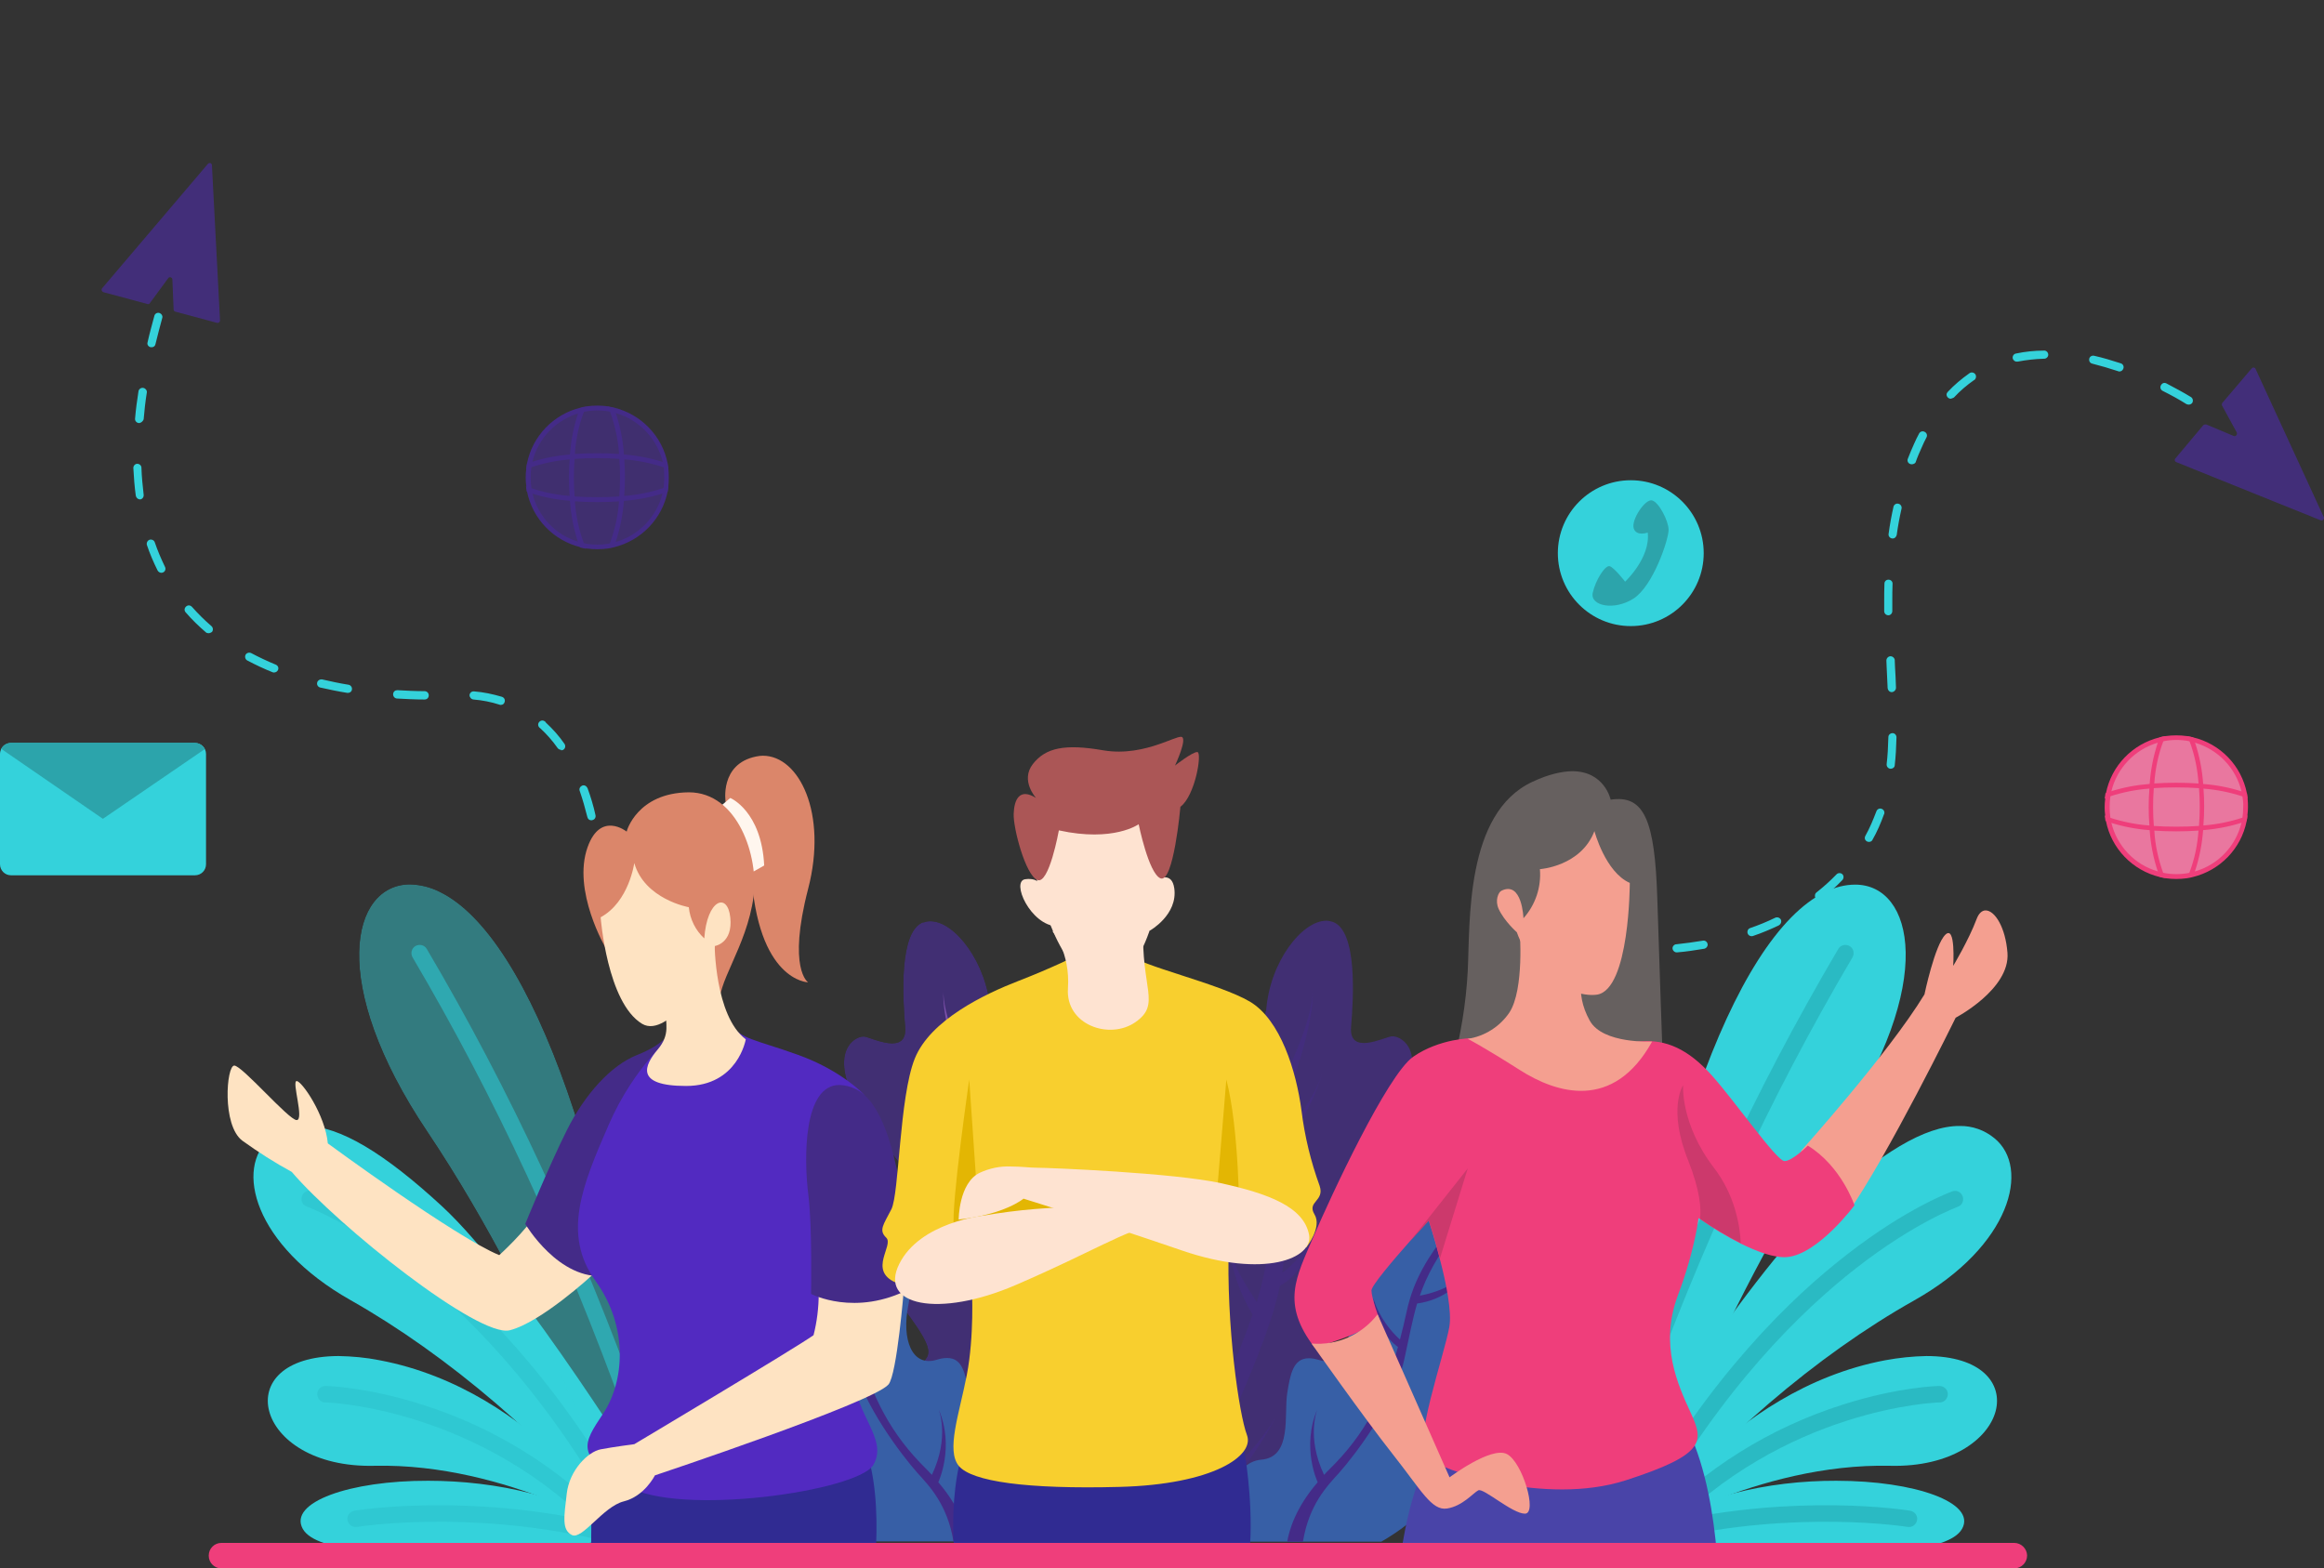 <?xml version="1.0" encoding="utf-8"?>
<!-- Generator: Adobe Illustrator 27.3.1, SVG Export Plug-In . SVG Version: 6.00 Build 0)  -->
<svg version="1.1" id="Layer_1" xmlns="http://www.w3.org/2000/svg" xmlns:xlink="http://www.w3.org/1999/xlink" x="0px" y="0px"
	 viewBox="0 0 946.4 638.8" style="enable-background:new 0 0 946.4 638.8;" xml:space="preserve">
<rect x="0" y="0" width="946.4" height="638.8" fill="#333333" stroke="none"/>
<style type="text/css">
	.st0{clip-path:url(#SVGID_00000028286578718282546410000014565816234624077184_);}
	.st1{clip-path:url(#SVGID_00000065032170617870302170000018406645695069467831_);}
	.st2{opacity:0.45;}
	.st3{fill:#522AC1;}
	.st4{clip-path:url(#SVGID_00000003088504670289649420000017345157785840346041_);}
	.st5{fill:url(#Rectangle_8583_00000150101999618934727290000011266632030705372559_);}
	.st6{clip-path:url(#SVGID_00000062149722181321250790000015641927007132348037_);}
	.st7{fill:url(#Rectangle_8584_00000174596381834090787250000005308157459435061655_);}
	.st8{clip-path:url(#SVGID_00000114042314909764538620000001410630624221550014_);}
	.st9{opacity:0.51;}
	.st10{clip-path:url(#SVGID_00000089568959863336685900000010344388750977078696_);}
	.st11{fill:#B26FDD;}
	.st12{clip-path:url(#SVGID_00000142150392141604268870000003262109568645058993_);}
	.st13{fill:#375FA6;}
	.st14{clip-path:url(#SVGID_00000061469812871661384680000016467565450657446541_);}
	.st15{fill:#442B88;}
	.st16{clip-path:url(#SVGID_00000146491334228826829380000007142235230645415089_);}
	.st17{clip-path:url(#SVGID_00000093885410433686395890000010217483398533371806_);}
	.st18{fill:url(#Rectangle_8590_00000031181501815702650480000012549259478950745020_);}
	.st19{clip-path:url(#SVGID_00000110453500381069297810000010510111215586555559_);}
	.st20{fill:url(#Rectangle_8591_00000000915153758355733270000011928310474755057825_);}
	.st21{clip-path:url(#SVGID_00000042715679099652142080000011752518555667110312_);}
	.st22{clip-path:url(#SVGID_00000013873753264201168240000014280957654240247732_);}
	.st23{clip-path:url(#SVGID_00000050638695678690369880000008876396053346063776_);}
	.st24{clip-path:url(#SVGID_00000017498212221487189530000016978494805149081757_);}
	.st25{clip-path:url(#SVGID_00000001664878977809039590000014858108052699400853_);}
	.st26{fill:#34D2DB;}
	.st27{clip-path:url(#SVGID_00000031182927443624238640000002752016857405425281_);}
	.st28{clip-path:url(#SVGID_00000119808382968923056070000017800733544679264691_);}
	.st29{clip-path:url(#SVGID_00000132771921630168321110000005141990652554462098_);}
	.st30{clip-path:url(#SVGID_00000078762082728023517200000012435850926472934065_);}
	.st31{opacity:0.63;}
	.st32{clip-path:url(#SVGID_00000018924629834042385390000001679671677959826874_);}
	.st33{fill:#2CC3CC;}
	.st34{clip-path:url(#SVGID_00000083803497924145083570000011928970583696255163_);}
	.st35{clip-path:url(#SVGID_00000133491527606551108180000003864991860387566469_);}
	.st36{clip-path:url(#SVGID_00000072251353969286908610000008378956466599769764_);}
	.st37{clip-path:url(#SVGID_00000018234612030689849310000006376490868938707871_);}
	.st38{clip-path:url(#SVGID_00000103250416958136416850000000860139297730827917_);}
	.st39{clip-path:url(#SVGID_00000172420691508987087290000014057040972229064345_);}
	.st40{fill:#24ADB5;}
	.st41{fill:#E9779F;}
	.st42{fill:#EF3E7B;}
	.st43{fill:#2CA4AB;}
	.st44{opacity:0.5;fill:#522AC1;enable-background:new    ;}
	.st45{clip-path:url(#SVGID_00000082329843773832256980000007467895988577734587_);}
	.st46{fill:url(#Rectangle_8608_00000049187673983880096960000001437637107922989749_);}
	.st47{clip-path:url(#SVGID_00000086651770325261942000000007371826436188156829_);}
	.st48{fill:url(#Rectangle_8609_00000178909136994625236130000006064817727294997123_);}
	.st49{clip-path:url(#SVGID_00000116945515985626288560000013665674807079210406_);}
	.st50{fill:url(#Rectangle_8610_00000040558623917125277280000014117204510455110077_);}
	.st51{clip-path:url(#SVGID_00000107590522530235373760000010044482166297324937_);}
	.st52{clip-path:url(#SVGID_00000090271781412471781540000005617942363524773794_);}
	.st53{clip-path:url(#SVGID_00000078737673496683456500000000012349402377021862_);}
	.st54{fill:url(#Rectangle_8613_00000173872701768766986340000005547668125158542487_);}
	.st55{clip-path:url(#SVGID_00000130634838157713289430000006471203665079430785_);}
	.st56{fill:#FFF6EE;}
	.st57{clip-path:url(#SVGID_00000064356134787661895670000007068824238051201948_);}
	.st58{fill:url(#Rectangle_8615_00000045583243906137956590000018035053532138158775_);}
	.st59{clip-path:url(#SVGID_00000047749631920225644010000014326420736955254461_);}
	.st60{fill:url(#Rectangle_8616_00000133520055287827768460000016949893776278982068_);}
	.st61{clip-path:url(#SVGID_00000023992895095766493500000013466975514837602177_);}
	.st62{fill:url(#Rectangle_8617_00000018927568242121944790000011544159952726303676_);}
	.st63{clip-path:url(#SVGID_00000098192465922596983180000017429767745706657979_);}
	.st64{fill:url(#Rectangle_8618_00000078029627436759410430000003222093684928533692_);}
	.st65{clip-path:url(#SVGID_00000144314923207073512200000005397053265555697538_);}
	.st66{clip-path:url(#SVGID_00000119801959441630637270000018348838107851151533_);}
	.st67{fill:url(#Rectangle_8620_00000176742899502896373290000017895214859898954368_);}
	.st68{clip-path:url(#SVGID_00000039827132011704410880000009313027512500652177_);}
	.st69{fill:url(#Rectangle_8621_00000000924154320787367360000012027847107224281253_);}
	.st70{clip-path:url(#SVGID_00000057826419720806826280000009473504098278037390_);}
	.st71{fill:url(#Rectangle_8622_00000132088522551861417010000003914094774957825692_);}
	.st72{clip-path:url(#SVGID_00000036242150094994904200000016792828667155072684_);}
	.st73{clip-path:url(#SVGID_00000077298484238699314770000000060693804283944841_);}
	.st74{fill:url(#Rectangle_8624_00000005961864773795076090000010692955336479244726_);}
	.st75{clip-path:url(#SVGID_00000083797176938275578390000015749985729699916687_);}
	.st76{fill:url(#Rectangle_8625_00000015338428554259855410000007864847040736302263_);}
	.st77{clip-path:url(#SVGID_00000129179713841096722490000017601018057835884201_);}
	.st78{fill:#CC396C;}
	.st79{clip-path:url(#SVGID_00000039091427374070529520000001589194642713486224_);}
	.st80{fill:url(#Rectangle_8627_00000114055137045719964590000000987430717900940709_);}
	.st81{clip-path:url(#SVGID_00000072968121951686200750000016549216704308983438_);}
	.st82{fill:url(#Rectangle_8628_00000016052389524252957870000016031251447202387382_);}
	.st83{clip-path:url(#SVGID_00000054261998046638485190000002612137478027192506_);}
	.st84{fill:url(#Rectangle_8629_00000052794424354430743380000007811044186174913460_);}
	.st85{clip-path:url(#SVGID_00000154384279754177695310000005108404830366711175_);}
	.st86{fill:#F8CF2E;}
	.st87{clip-path:url(#SVGID_00000123408276332330675420000000765980465237541558_);}
	.st88{fill:#E3B603;}
	.st89{clip-path:url(#SVGID_00000130638825483126451670000004937107855801209730_);}
	.st90{fill:url(#Rectangle_8632_00000031190857933033836460000011012497198595132805_);}
	.st91{clip-path:url(#SVGID_00000092446969969271762910000006060898793378999222_);}
	.st92{fill:url(#Rectangle_8633_00000109014148375359070220000001561069155340072107_);}
	.st93{clip-path:url(#SVGID_00000154419625470511593070000003704497044516789381_);}
	.st94{fill:url(#Rectangle_8634_00000176008146282346808020000004424105047473038722_);}
	.st95{clip-path:url(#SVGID_00000033339867253177644270000002451566095936661422_);}
	.st96{fill:url(#Rectangle_8635_00000077304964935807304850000006252396986988154255_);}
	.st97{clip-path:url(#SVGID_00000049943111707039541340000005286368870908685719_);}
	.st98{fill:url(#Rectangle_8636_00000049933049479240768700000016998594410139337632_);}
	.st99{clip-path:url(#SVGID_00000049923356592035405580000007276154027498755220_);}
	.st100{fill:url(#Rectangle_8637_00000036947877876864899180000008786122667552921477_);}
	.st101{clip-path:url(#SVGID_00000178193569620441151980000005253419998235579288_);}
	.st102{opacity:0.42;fill:#522AC1;enable-background:new    ;}
</style>
<g id="Group_3728">
	<g>
		<defs>
			<rect id="SVGID_1_" y="66.4" width="946.4" height="572.3"/>
		</defs>
		<clipPath id="SVGID_00000143615485419754608310000013244196164849888672_">
			<use xlink:href="#SVGID_1_"  style="overflow:visible;"/>
		</clipPath>
		<g style="clip-path:url(#SVGID_00000143615485419754608310000013244196164849888672_);">
			<g id="Group_3727">
				<g id="Group_3610">
					<g>
						<defs>
							<path id="SVGID_00000163032027651525920290000013680059589771081632_" d="M376,375.6c-10,3.6-8.4,30.9-7.4,42.7
								s-13.4,4.4-16.5,3.9s-13.4,4.4-5.4,23s27,32.8,27.5,42.9s-9.5,5.9-16.3,9.9s-2.4,18,10.9,36s10.7,18.5,1.8,24.5
								c-9.5,6.5,9,26.6,22.1,43c6.6,8.1,12.5,16.7,17.7,25.8l3.9,0.7h48c1-26.4,8-44.9,7.2-52.9c-0.9-8.8-3.1-17.8-13.5-13.5
								s-16.8-7.5-10.2-25.3c2.4-6.4,4.3-12.9,5.9-19.6c3.6-15.1,5-30.2-1.2-32.1c-4.4-1.3-8.5,2.8-12.1,6.9
								c-3.8,4.3-7.1,8.5-10,6.7c-5.6-3.5,9.3-47.4,6.2-55.6s-7.5-11.5-14.5-8s-15.2-0.6-16.7-22.6c-1.4-20-14.6-36.8-24.5-36.8
								c-0.9,0-1.8,0.1-2.7,0.5"/>
						</defs>
						<clipPath id="SVGID_00000072986727873084846000000015542611902935370167_">
							<use xlink:href="#SVGID_00000163032027651525920290000013680059589771081632_"  style="overflow:visible;"/>
						</clipPath>
						<g style="clip-path:url(#SVGID_00000072986727873084846000000015542611902935370167_);">
							<g id="Group_3609" class="st2">
								
									<rect id="Rectangle_8582" x="268.5" y="365.6" transform="matrix(0.707 -0.707 0.707 0.707 -236.164 432.851)" class="st3" width="271.7" height="271.7"/>
							</g>
						</g>
					</g>
				</g>
				<g id="Group_3612">
					<g>
						<defs>
							<path id="SVGID_00000047775179717021559720000010652793799656879523_" d="M384.3,403.9c0-0.3,0-0.5,0.1-0.8
								C384.3,403.4,384.3,403.7,384.3,403.9"/>
						</defs>
						<clipPath id="SVGID_00000183960149376567465080000005075375660305744808_">
							<use xlink:href="#SVGID_00000047775179717021559720000010652793799656879523_"  style="overflow:visible;"/>
						</clipPath>
						<g style="clip-path:url(#SVGID_00000183960149376567465080000005075375660305744808_);">
							<g id="Group_3611">
								
									<linearGradient id="Rectangle_8583_00000108294529558255246720000017053753936886922129_" gradientUnits="userSpaceOnUse" x1="-1119.971" y1="-525.555" x2="-1112.551" y2="-525.555" gradientTransform="matrix(0.27 -7.317714e-02 0.209 0.772 424.81 828.172)">
									<stop  offset="0" style="stop-color:#EB2B4D"/>
									<stop  offset="0.2" style="stop-color:#EF2E51"/>
									<stop  offset="1" style="stop-color:#FC3B5F"/>
								</linearGradient>
								
									<polygon id="Rectangle_8583" style="fill:url(#Rectangle_8583_00000108294529558255246720000017053753936886922129_);" points="
									384,403.2 384.3,403.1 384.5,403.9 384.2,404 								"/>
							</g>
						</g>
					</g>
				</g>
				<g id="Group_3614">
					<g>
						<defs>
							<path id="SVGID_00000091721382732440344910000012415804019837573305_" d="M397.9,423c-0.1-0.7-0.2-1.3-0.3-1.9
								C397.6,421.1,397.7,421.8,397.9,423"/>
						</defs>
						<clipPath id="SVGID_00000037662928255235511320000003178304835014712251_">
							<use xlink:href="#SVGID_00000091721382732440344910000012415804019837573305_"  style="overflow:visible;"/>
						</clipPath>
						<g style="clip-path:url(#SVGID_00000037662928255235511320000003178304835014712251_);">
							<g id="Group_3613">
								
									<linearGradient id="Rectangle_8584_00000082358295169709956320000004184339336994176160_" gradientUnits="userSpaceOnUse" x1="-490.237" y1="-423.269" x2="-487.757" y2="-423.269" gradientTransform="matrix(0.811 -0.22 0.504 1.863 622.713 1207.469)">
									<stop  offset="0" style="stop-color:#EB2B4D"/>
									<stop  offset="0.2" style="stop-color:#EF2E51"/>
									<stop  offset="1" style="stop-color:#FC3B5F"/>
								</linearGradient>
								
									<polygon id="Rectangle_8584" style="fill:url(#Rectangle_8584_00000082358295169709956320000004184339336994176160_);" points="
									397.1,421.2 397.9,421 398.4,422.9 397.6,423.1 								"/>
							</g>
						</g>
					</g>
				</g>
				<g id="Group_3619">
					<g>
						<defs>
							<rect id="SVGID_00000049189382000294330570000005996304092981577113_" y="66.4" width="946.4" height="572.3"/>
						</defs>
						<clipPath id="SVGID_00000173851249648501997260000013768260667643000757_">
							<use xlink:href="#SVGID_00000049189382000294330570000005996304092981577113_"  style="overflow:visible;"/>
						</clipPath>
						<g style="clip-path:url(#SVGID_00000173851249648501997260000013768260667643000757_);">
							<g id="Group_3618">
								<g id="Group_3617" class="st9">
									<g id="Group_3616">
										<g>
											<defs>
												
													<rect id="SVGID_00000031911078982847209250000010193830207248564881_" x="380.3" y="403.9" width="59.5" height="223.9"/>
											</defs>
											<clipPath id="SVGID_00000145038574281375108930000018297366145438505656_">
												<use xlink:href="#SVGID_00000031911078982847209250000010193830207248564881_"  style="overflow:visible;"/>
											</clipPath>
											<g style="clip-path:url(#SVGID_00000145038574281375108930000018297366145438505656_);">
												<g id="Group_3615">
													<path id="Path_35549" class="st11" d="M439.8,627.9h-9.5c-0.5-3.5-1.2-7.4-2.1-11.6c-15-13.3-27.9-37-28.7-38.5
														c6.9,10.9,15.8,20.4,26.3,27.8c-2.7-11-6.2-21.8-10.5-32.2c-9.6-22.6-15.2-36.9-17.8-49.7c-12-6.3-17-26.7-17.2-27.5
														c5,12.6,12.1,19.2,16.2,22.2c-0.7-5.2-1-10.4-0.8-15.6c0.3-12.4,2.3-23.1,2.5-33.6c-11-10.6-17.4-30.1-17.8-31.4
														c3.7,9.8,9.7,18.6,17.6,25.5c-0.3-5.1-1.3-10.2-3.1-15.1c-6.4-17.2-11.3-35.3-10.7-44.3c-0.1,2.6,0.5,11.9,10.4,32.9
														c0.9,2,1.8,3.8,2.5,5.5c0.7-4.5,1.7-13.1,0.8-19.3c1,5.8,4,23,3,28.9c3.6,11.2,2.4,19.3,1.2,47.6
														c-0.4,10,1.6,20.4,4.8,30.9c3.9-5.6,9.7-15,11.2-22c-1.2,9.6-4.5,18.8-9.5,27.1c5.8,17.2,14.2,34.1,19.8,48.9
														c1.7-6.6,2.7-13.3,2.9-20.1c0.1,1,1.7,17.1,0.3,29.2C434.9,604.8,437.7,616.2,439.8,627.9"/>
												</g>
											</g>
										</g>
									</g>
								</g>
							</g>
						</g>
					</g>
				</g>
				<g id="Group_3621">
					<g>
						<defs>
							<path id="SVGID_00000057857803621239341750000012325233342317019815_" d="M284.1,451.3c-5.6,12.7,10.5,21.5,10.2,28.1
								s-15.8-2.1-16.2,10.2c-0.3,12.3,23.9,20,29.5,29.5s-9,6.8-10.5,13c-2.1,8.4,8.4,20,23.5,23.5c10.2,2.4,1.8,8.8-0.3,16.2
								c-2.3,8.1,8.1,10.9,21.8,17.2c1.1,0.5,2.1,1.1,3,1.7c4,3,1.6,6.1-1.5,9.4c-2.8,2.9-6.2,6-6.4,9.2c-0.1,2.2,1.4,4.7,3.7,7.2
								c5.5,5.9,15.2,11.3,15.2,11.3h62l0.2-13.7c0,0-0.7-18.6-13.4-19.7s-9.1-18.3-10.5-27.1c-1.2-7.5-2.3-14.3-8.8-14.2
								c-1.4,0-2.8,0.3-4.1,0.7c-10.2,3.2-14.4-8.4-11.6-22.2s-0.3-27.4-10.2-25.7s-12.3-7.7-14.8-27.4s-9.5-20-14.1-15.8
								s-6.3,6.7-15.1-4.6c-5.7-7.3-14.9-13.4-22.2-13.4C289.6,444.9,286.1,446.8,284.1,451.3"/>
						</defs>
						<clipPath id="SVGID_00000137098427667331160470000017136223326593134770_">
							<use xlink:href="#SVGID_00000057857803621239341750000012325233342317019815_"  style="overflow:visible;"/>
						</clipPath>
						<g style="clip-path:url(#SVGID_00000137098427667331160470000017136223326593134770_);">
							<g id="Group_3620">
								
									<rect id="Rectangle_8587" x="232.8" y="426.2" transform="matrix(0.577 -0.817 0.817 0.577 -290.833 510.883)" class="st13" width="230.5" height="220.3"/>
							</g>
						</g>
					</g>
				</g>
				<g id="Group_3623">
					<g>
						<defs>
							<rect id="SVGID_00000103947493782170325160000005355932212189546670_" y="66.4" width="946.4" height="572.3"/>
						</defs>
						<clipPath id="SVGID_00000095335165975252941750000005230676166940046490_">
							<use xlink:href="#SVGID_00000103947493782170325160000005355932212189546670_"  style="overflow:visible;"/>
						</clipPath>
						<g style="clip-path:url(#SVGID_00000095335165975252941750000005230676166940046490_);">
							<g id="Group_3622">
								<path id="Path_35551" class="st15" d="M382.1,603.7L382.1,603.7c0,0,6.8-14.3,0.1-29.8c0,0,4.7,11.2-2.7,26.8l0,0
									c-0.7-0.8-1.5-1.5-2.2-2.3c-14.6-14.3-22.3-29.6-27.9-49.8c9.2-6.5,10-19.8,10-19.8c-2.3,7.9-7.5,13.8-10.8,16.8
									c-1-3.7-1.9-7.6-2.8-11.7c-2.8-13-9.1-22.5-16.2-31.7h0.1c3.5-11.2-3.5-25.3-3.5-25.3c4,11.2,2.2,19.9,1.4,22.6
									c-7.5-9.4-15.8-18.6-21.9-31.2c0.2,0.4,5.1,12.3,19.2,31.5c8.8,12.1,13.1,20,15.8,27.9c-2.9-0.5-16.6-3.3-21.9-13.6
									c4.3,9.2,13,15.5,23,16.8c1.9,6.5,3.1,13.4,5.3,23.1c4.1,17.9,20.2,38.8,26.5,45.9c4.8,5.3,12.2,12.8,14.7,28h6.4
									C393.7,623.2,391,614.1,382.1,603.7"/>
							</g>
						</g>
					</g>
				</g>
				<g id="Group_3625" class="st2">
					<g>
						<defs>
							<path id="SVGID_00000056421449076073988350000014967175955882464139_" d="M515.4,411.9c-1.5,21.9-9.7,26-16.7,22.6
								s-11.4-0.3-14.5,8s11.8,52.1,6.2,55.6c-2.9,1.8-6.2-2.5-10-6.7s-7.7-8.2-12.1-6.9c-6.2,1.9-4.8,17-1.2,32.1
								c1.6,6.6,3.6,13.2,5.9,19.6c6.7,17.8,0.3,29.5-10.2,25.3s-12.7,4.7-13.5,13.5c-0.8,8,6.2,26.5,7.2,52.9h48l3.9-0.7
								c5.2-9.1,11.1-17.7,17.7-25.8c13.1-16.3,31.6-36.5,22.1-43c-8.8-6-11.4-6.6,1.9-24.5s17.7-32,10.9-36s-16.9,0.2-16.3-9.9
								s19.6-24.3,27.5-42.9s-2.3-23.4-5.5-23s-17.5,7.9-16.5-3.9s2.6-39.1-7.4-42.7c-0.9-0.3-1.8-0.5-2.7-0.5
								c-9.9,0-23.1,16.8-24.5,36.8"/>
						</defs>
						<clipPath id="SVGID_00000183250549841965280180000002293491737259509903_">
							<use xlink:href="#SVGID_00000056421449076073988350000014967175955882464139_"  style="overflow:visible;"/>
						</clipPath>
						<g style="clip-path:url(#SVGID_00000183250549841965280180000002293491737259509903_);">
							<g id="Group_3624">
								
									<rect id="Rectangle_8589" x="378.4" y="365.6" transform="matrix(0.707 -0.707 0.707 0.707 -203.987 510.528)" class="st3" width="271.7" height="271.7"/>
							</g>
						</g>
					</g>
				</g>
				<g id="Group_3627">
					<g>
						<defs>
							<path id="SVGID_00000088814483877716164360000001378817666718529948_" d="M534.4,403.9c0-0.3,0-0.5-0.1-0.8
								C534.4,403.4,534.4,403.7,534.4,403.9"/>
						</defs>
						<clipPath id="SVGID_00000001629392065822674090000015759976703730908040_">
							<use xlink:href="#SVGID_00000088814483877716164360000001378817666718529948_"  style="overflow:visible;"/>
						</clipPath>
						<g style="clip-path:url(#SVGID_00000001629392065822674090000015759976703730908040_);">
							<g id="Group_3626">
								
									<linearGradient id="Rectangle_8590_00000124865511475971954800000010318069305559442090_" gradientUnits="userSpaceOnUse" x1="-594.003" y1="-250.845" x2="-591.403" y2="-250.845" gradientTransform="matrix(0.209 -0.772 0.27 7.308279e-02 586.491 479.737)">
									<stop  offset="0" style="stop-color:#EB2B4D"/>
									<stop  offset="0.2" style="stop-color:#EF2E51"/>
									<stop  offset="1" style="stop-color:#FC3B5F"/>
								</linearGradient>
								
									<polygon id="Rectangle_8590" style="fill:url(#Rectangle_8590_00000124865511475971954800000010318069305559442090_);" points="
									534.1,403.8 534.3,403.1 534.6,403.1 534.4,403.9 								"/>
							</g>
						</g>
					</g>
				</g>
				<g id="Group_3629">
					<g>
						<defs>
							<path id="SVGID_00000076566745086290142230000009403040261518005652_" d="M520.8,423c0.2-1.2,0.3-1.9,0.3-1.9
								C521,421.7,520.9,422.3,520.8,423"/>
						</defs>
						<clipPath id="SVGID_00000053504445725673221740000002469957445814692237_">
							<use xlink:href="#SVGID_00000076566745086290142230000009403040261518005652_"  style="overflow:visible;"/>
						</clipPath>
						<g style="clip-path:url(#SVGID_00000053504445725673221740000002469957445814692237_);">
							<g id="Group_3628">
								
									<linearGradient id="Rectangle_8591_00000031922496978698327080000017534272959442047133_" gradientUnits="userSpaceOnUse" x1="-326.268" y1="-314.026" x2="-325.188" y2="-314.026" gradientTransform="matrix(0.504 -1.863 0.811 0.22 804.001 385.829)">
									<stop  offset="0" style="stop-color:#EB2B4D"/>
									<stop  offset="0.2" style="stop-color:#EF2E51"/>
									<stop  offset="1" style="stop-color:#FC3B5F"/>
								</linearGradient>
								
									<polygon id="Rectangle_8591" style="fill:url(#Rectangle_8591_00000031922496978698327080000017534272959442047133_);" points="
									520.3,422.8 520.8,421 521.6,421.2 521.1,423.1 								"/>
							</g>
						</g>
					</g>
				</g>
				<g id="Group_3634">
					<g>
						<defs>
							<rect id="SVGID_00000143615722309985042740000017486085096259988403_" y="66.4" width="946.4" height="572.3"/>
						</defs>
						<clipPath id="SVGID_00000161615736331477261300000002218328521703626880_">
							<use xlink:href="#SVGID_00000143615722309985042740000017486085096259988403_"  style="overflow:visible;"/>
						</clipPath>
						<g style="clip-path:url(#SVGID_00000161615736331477261300000002218328521703626880_);">
							<g id="Group_3633">
								<g id="Group_3632" class="st9">
									<g id="Group_3631">
										<g>
											<defs>
												
													<rect id="SVGID_00000049192019532996793200000005246922925730752908_" x="478.9" y="403.9" width="59.5" height="223.9"/>
											</defs>
											<clipPath id="SVGID_00000127747962932634609240000000025539872024758205_">
												<use xlink:href="#SVGID_00000049192019532996793200000005246922925730752908_"  style="overflow:visible;"/>
											</clipPath>
											<g style="clip-path:url(#SVGID_00000127747962932634609240000000025539872024758205_);">
												<g id="Group_3630">
													<path id="Path_35555" class="st15" d="M478.9,627.9h9.5c0.5-3.5,1.2-7.4,2.1-11.6c15-13.3,27.9-37,28.7-38.5
														c-6.9,10.9-15.8,20.4-26.3,27.8c2.6-11,6.2-21.8,10.5-32.2c9.6-22.6,15.2-36.9,17.8-49.7c12-6.3,17-26.7,17.2-27.5
														c-5,12.6-12.1,19.2-16.2,22.2c0.7-5.2,1-10.4,0.8-15.6c-0.3-12.4-2.3-23.1-2.5-33.6c11-10.6,17.4-30.1,17.8-31.4
														c-3.6,9.8-9.7,18.6-17.6,25.4c0.3-5.1,1.4-10.2,3.1-15.1c6.4-17.2,11.3-35.3,10.7-44.3c0.1,2.6-0.5,11.9-10.4,32.9
														c-0.9,2-1.8,3.8-2.5,5.5c-0.7-4.5-1.7-13.1-0.8-19.3c-1,5.8-4,23-3,28.9c-3.6,11.2-2.4,19.3-1.2,47.6
														c0.4,10-1.6,20.4-4.8,30.9c-3.8-5.6-9.7-15-11.2-22c1.2,9.6,4.5,18.8,9.5,27.1c-5.8,17.2-14.2,34.1-19.8,48.9
														c-1.7-6.6-2.7-13.3-2.9-20.1c-0.1,1-1.7,17.1-0.3,29.2C483.8,604.8,481,616.2,478.9,627.9"/>
												</g>
											</g>
										</g>
									</g>
								</g>
							</g>
						</g>
					</g>
				</g>
				<g id="Group_3636">
					<g>
						<defs>
							<path id="SVGID_00000122002494376507795180000002256029381479755679_" d="M602.9,458.3c-8.8,11.3-10.5,8.8-15.1,4.6
								s-11.6-3.9-14.1,15.8s-4.9,29.2-14.8,27.4s-13,12-10.2,25.7s-1.4,25.3-11.6,22.1c-1.3-0.4-2.7-0.7-4.1-0.7
								c-6.5,0-7.6,6.8-8.8,14.2c-1.4,8.8,2.1,26-10.5,27.1s-13.4,19.7-13.4,19.7l0.2,13.7h62c0,0,9.7-5.4,15.2-11.3
								c2.2-2.4,3.8-4.9,3.7-7.1c-0.2-3.3-3.6-6.3-6.4-9.2c-3.2-3.3-5.5-6.3-1.5-9.4c0.9-0.7,1.9-1.3,3-1.7
								c13.7-6.3,24.1-9.1,21.8-17.2c-2.1-7.4-10.5-13.8-0.3-16.2c15.1-3.5,25.7-15.1,23.5-23.5c-1.5-6.2-16.2-3.5-10.5-13
								s29.9-17.2,29.5-29.5s-15.8-3.5-16.2-10.2s15.8-15.5,10.2-28.1c-2-4.5-5.5-6.3-9.5-6.3C617.8,444.9,608.6,451,602.9,458.3"/>
						</defs>
						<clipPath id="SVGID_00000157279011719493625400000012495814017082630551_">
							<use xlink:href="#SVGID_00000122002494376507795180000002256029381479755679_"  style="overflow:visible;"/>
						</clipPath>
						<g style="clip-path:url(#SVGID_00000157279011719493625400000012495814017082630551_);">
							<g id="Group_3635">
								
									<rect id="Rectangle_8594" x="460.5" y="421.2" transform="matrix(0.817 -0.577 0.577 0.817 -204.961 427.459)" class="st13" width="220.3" height="230.5"/>
							</g>
						</g>
					</g>
				</g>
				<g id="Group_3638">
					<g>
						<defs>
							<rect id="SVGID_00000067218547180323225450000013551193619251505292_" y="66.4" width="946.4" height="572.3"/>
						</defs>
						<clipPath id="SVGID_00000108990145947614007160000002638599845851424406_">
							<use xlink:href="#SVGID_00000067218547180323225450000013551193619251505292_"  style="overflow:visible;"/>
						</clipPath>
						<g style="clip-path:url(#SVGID_00000108990145947614007160000002638599845851424406_);">
							<g id="Group_3637">
								<path id="Path_35557" class="st15" d="M536.6,603.7L536.6,603.7c0,0-6.8-14.3-0.1-29.8c0,0-4.7,11.2,2.7,26.8l0,0
									c0.7-0.8,1.4-1.5,2.2-2.3c14.6-14.3,22.3-29.6,27.9-49.8c-9.2-6.5-10-19.8-10-19.8c2.3,7.9,7.5,13.8,10.8,16.8
									c1-3.7,1.9-7.6,2.8-11.7c2.8-13,9.1-22.5,16.2-31.7l0,0c-3.5-11.2,3.5-25.3,3.5-25.3c-4,11.2-2.2,19.9-1.3,22.6
									c7.5-9.4,15.8-18.6,21.9-31.2c-0.2,0.4-5.1,12.3-19.2,31.5c-8.9,12.1-13.1,20-15.8,27.9c2.9-0.5,16.6-3.3,21.9-13.6
									c-4.3,9.2-13,15.5-23,16.8c-1.9,6.5-3.2,13.4-5.3,23.1c-4.1,17.9-20.2,38.8-26.5,45.9c-4.8,5.3-12.2,12.8-14.7,28h-6.4
									C525,623.2,527.6,614.1,536.6,603.7"/>
							</g>
						</g>
					</g>
				</g>
				<g id="Group_3640">
					<g>
						<defs>
							<path id="SVGID_00000098916740436031686450000017063469365171319172_" d="M123.3,622.7c11.1,19.8,132.3,3.9,132.3,3.9
								c-22.1-17.2-54.1-23.5-81.2-23.5C142.4,603,117.3,611.9,123.3,622.7"/>
						</defs>
						<clipPath id="SVGID_00000134943124783203485030000008044340857733022122_">
							<use xlink:href="#SVGID_00000098916740436031686450000017063469365171319172_"  style="overflow:visible;"/>
						</clipPath>
						<g style="clip-path:url(#SVGID_00000134943124783203485030000008044340857733022122_);">
							<g id="Group_3639">
								
									<rect id="Rectangle_8596" x="115.2" y="593.3" transform="matrix(0.99 -0.143 0.143 0.99 -87.214 33.103)" class="st26" width="142.5" height="58.8"/>
							</g>
						</g>
					</g>
				</g>
				<g id="Group_3642">
					<g>
						<defs>
							<path id="SVGID_00000091000656674312762910000012890487993808807323_" d="M109.6,574.7c3,11.5,18.1,22.9,42.9,22.3
								c54.2-1.2,103.1,29.5,103.1,29.5s-36.8-60.4-101.1-72.5c-5.5-1.1-11.1-1.6-16.7-1.7C115.3,552.4,106.7,563.5,109.6,574.7"/>
						</defs>
						<clipPath id="SVGID_00000083767699924726959950000012139444899986406041_">
							<use xlink:href="#SVGID_00000091000656674312762910000012890487993808807323_"  style="overflow:visible;"/>
						</clipPath>
						<g style="clip-path:url(#SVGID_00000083767699924726959950000012139444899986406041_);">
							<g id="Group_3641">
								
									<rect id="Rectangle_8597" x="134" y="510.6" transform="matrix(0.139 -0.99 0.99 0.139 -427.808 686.829)" class="st26" width="94.2" height="157.8"/>
							</g>
						</g>
					</g>
				</g>
				<g id="Group_3644">
					<g>
						<defs>
							<path id="SVGID_00000052817330140999190220000010183951893214136984_" d="M110.1,463.5c-14.7,12-6.8,43.7,32.6,66
								c39.4,22.3,80.8,57.4,112.9,97.1l10.6-18c0,0-53.9-87.5-86.2-117.3c-23.4-21.6-41.7-32.7-55.7-32.7
								C119.1,458.5,114.1,460.2,110.1,463.5"/>
						</defs>
						<clipPath id="SVGID_00000176741621165940529600000003958316807933053343_">
							<use xlink:href="#SVGID_00000052817330140999190220000010183951893214136984_"  style="overflow:visible;"/>
						</clipPath>
						<g style="clip-path:url(#SVGID_00000176741621165940529600000003958316807933053343_);">
							<g id="Group_3643">
								<path id="Path_35624" class="st26" d="M18,575.4l129.4-195.5l196.1,129.8L214.2,705.2L18,575.4z"/>
							</g>
						</g>
					</g>
				</g>
				<g id="Group_3646">
					<g>
						<defs>
							<path id="SVGID_00000158023760795363278190000015811391714306462897_" d="M174,460.9c50.2,74.9,81.6,165.6,81.6,165.6
								l9.9-15.1c-14.2-132.4-48.9-230-86.5-248.2c-3.8-1.9-7.9-2.9-12.1-3C143.1,360.3,133.3,400.3,174,460.9"/>
						</defs>
						<clipPath id="SVGID_00000159465198356591217410000007226784815759003035_">
							<use xlink:href="#SVGID_00000158023760795363278190000015811391714306462897_"  style="overflow:visible;"/>
						</clipPath>
						<g style="clip-path:url(#SVGID_00000159465198356591217410000007226784815759003035_);">
							<g id="Group_3645" class="st2">
								
									<rect id="Rectangle_8599" x="52.1" y="388.3" transform="matrix(0.32 -0.948 0.948 0.32 -331.899 524.654)" class="st26" width="294.6" height="210.4"/>
							</g>
						</g>
					</g>
				</g>
				<g id="Group_3651">
					<g>
						<defs>
							<rect id="SVGID_00000095332526047273666810000001561141665753768863_" y="66.4" width="946.4" height="572.3"/>
						</defs>
						<clipPath id="SVGID_00000160875555656386675700000018116616451459343771_">
							<use xlink:href="#SVGID_00000095332526047273666810000001561141665753768863_"  style="overflow:visible;"/>
						</clipPath>
						<g style="clip-path:url(#SVGID_00000160875555656386675700000018116616451459343771_);">
							<g id="Group_3650">
								<g id="Group_3649" class="st31">
									<g id="Group_3648">
										<g>
											<defs>
												
													<rect id="SVGID_00000150791769075780677610000002720813560067523488_" x="122.7" y="384.8" width="139.4" height="242.2"/>
											</defs>
											<clipPath id="SVGID_00000149366421770258461410000014172595554125325732_">
												<use xlink:href="#SVGID_00000150791769075780677610000002720813560067523488_"  style="overflow:visible;"/>
											</clipPath>
											<g style="clip-path:url(#SVGID_00000149366421770258461410000014172595554125325732_);">
												<g id="Group_3647">
													<path id="Path_35562" class="st33" d="M244.1,627c1.8-0.3,3.1-2,2.8-3.8c-0.2-1.4-1.2-2.5-2.6-2.8
														c-53.7-12.4-98.2-5.4-100-5.1c-1.8,0.3-3.1,2-2.8,3.8s2,3.1,3.8,2.8h0.1c0.4-0.1,45.1-7.1,97.4,5
														C243.3,627.1,243.7,627.1,244.1,627"/>
													<path id="Path_35563" class="st33" d="M247.9,626.5c1.8-0.2,3.1-1.9,2.9-3.8c-0.1-0.7-0.4-1.3-0.9-1.8
														c-21.4-22.6-48.2-39.4-77.9-48.8c-22.5-7.2-38.6-7.6-39.2-7.6c-1.8-0.1-3.5,1.2-3.6,3.1c-0.1,1.8,1.2,3.5,3.1,3.6
														c0.1,0,0.2,0,0.3,0h0.1c0.8,0,63.2,2.1,112.4,54.3C245.8,626.3,246.8,626.7,247.9,626.5"/>
													<path id="Path_35564" class="st33" d="M253.8,619.5c1.8-0.3,3.1-1.9,2.8-3.8c0,0,0,0,0,0c-0.1-0.4-0.2-0.8-0.4-1.2
														c-30.1-53.9-63.5-86.2-86.2-103.7c-24.7-19.2-42.1-25.4-42.9-25.7c-1.8-0.6-3.6,0.4-4.2,2.2c-0.5,1.7,0.3,3.5,2,4.1
														c0.2,0.1,17.4,6.3,41.3,24.9c22.1,17.2,54.6,48.7,84.1,101.5C251,619.1,252.4,619.7,253.8,619.5"/>
													<path id="Path_35565" class="st33" d="M258.1,581.1c0.9-0.1,1.7-0.6,2.2-1.3l1.8-2.4l-0.6-1.7
														c-25.6-70.9-53.4-131-87.7-189.2c-0.9-1.6-3-2.1-4.6-1.2c-1.6,0.9-2.1,3-1.2,4.6l0,0c33.8,57.4,61.3,116.7,86.6,186.5
														c-0.8,1.7,0,3.7,1.6,4.5C256.8,581.1,257.4,581.2,258.1,581.1"/>
												</g>
											</g>
										</g>
									</g>
								</g>
							</g>
						</g>
					</g>
				</g>
				<g id="Group_3653">
					<g>
						<defs>
							<path id="SVGID_00000102522548400772686030000005268798210846917014_" d="M666.7,626.6c0,0,121.2,15.8,132.3-3.9
								c6-10.7-19.2-19.6-51.2-19.6C720.8,603,688.8,609.4,666.7,626.6"/>
						</defs>
						<clipPath id="SVGID_00000116225051366082844670000018441902485768003763_">
							<use xlink:href="#SVGID_00000102522548400772686030000005268798210846917014_"  style="overflow:visible;"/>
						</clipPath>
						<g style="clip-path:url(#SVGID_00000116225051366082844670000018441902485768003763_);">
							<g id="Group_3652">
								
									<rect id="Rectangle_8602" x="706.5" y="551.5" transform="matrix(0.143 -0.99 0.99 0.143 14.224 1261.912)" class="st26" width="58.8" height="142.5"/>
							</g>
						</g>
					</g>
				</g>
				<g id="Group_3655">
					<g>
						<defs>
							<path id="SVGID_00000055684610062036147830000011264385178489527431_" d="M767.8,554c-64.3,12.1-101.1,72.5-101.1,72.5
								s48.9-30.7,103.1-29.5c24.8,0.6,39.9-10.9,42.9-22.3c2.9-11.2-5.7-22.4-28.2-22.4C778.9,552.4,773.3,553,767.8,554"/>
						</defs>
						<clipPath id="SVGID_00000021801110786500182700000005139843810892663474_">
							<use xlink:href="#SVGID_00000055684610062036147830000011264385178489527431_"  style="overflow:visible;"/>
						</clipPath>
						<g style="clip-path:url(#SVGID_00000021801110786500182700000005139843810892663474_);">
							<g id="Group_3654">
								
									<rect id="Rectangle_8603" x="662.5" y="541.3" transform="matrix(0.99 -0.14 0.14 0.99 -75.079 109.611)" class="st26" width="157.7" height="94.2"/>
							</g>
						</g>
					</g>
				</g>
				<g id="Group_3657">
					<g>
						<defs>
							<path id="SVGID_00000112598470732549273440000013003961541269046670_" d="M742.3,491.3c-32.3,29.8-86.2,117.4-86.2,117.4
								l10.6,18c32.1-39.7,73.4-74.9,112.9-97.1c39.4-22.2,47.3-54,32.6-66c-4-3.3-9-5.1-14.2-5C784,458.5,765.6,469.7,742.3,491.3"
								/>
						</defs>
						<clipPath id="SVGID_00000028321354483837714670000007682295482161316494_">
							<use xlink:href="#SVGID_00000112598470732549273440000013003961541269046670_"  style="overflow:visible;"/>
						</clipPath>
						<g style="clip-path:url(#SVGID_00000028321354483837714670000007682295482161316494_);">
							<g id="Group_3656">
								
									<rect id="Rectangle_8604" x="623.9" y="425.4" transform="matrix(0.834 -0.552 0.552 0.834 -176.321 499.252)" class="st26" width="235.2" height="234.4"/>
							</g>
						</g>
					</g>
				</g>
				<g id="Group_3659">
					<g>
						<defs>
							<path id="SVGID_00000101787625409619122580000000393965356024913820_" d="M743.3,363.3C705.7,381.4,671,479,656.8,611.4
								l9.9,15.1c0,0,31.3-90.8,81.6-165.6c40.7-60.6,30.9-100.6,7.2-100.6C751.3,360.3,747.1,361.4,743.3,363.3"/>
						</defs>
						<clipPath id="SVGID_00000020379864362977640740000012823497927111892628_">
							<use xlink:href="#SVGID_00000101787625409619122580000000393965356024913820_"  style="overflow:visible;"/>
						</clipPath>
						<g style="clip-path:url(#SVGID_00000020379864362977640740000012823497927111892628_);">
							<g id="Group_3658">
								<path id="Path_35623" class="st26" d="M576.2,387.4l199.3-67.2l94.1,279.2l-199.3,67.2L576.2,387.4z"/>
							</g>
						</g>
					</g>
				</g>
				<g id="Group_3664">
					<g>
						<defs>
							<rect id="SVGID_00000114035173127431633830000009298315442056961969_" y="66.4" width="946.4" height="572.3"/>
						</defs>
						<clipPath id="SVGID_00000179641174350819326550000015369048150948919457_">
							<use xlink:href="#SVGID_00000114035173127431633830000009298315442056961969_"  style="overflow:visible;"/>
						</clipPath>
						<g style="clip-path:url(#SVGID_00000179641174350819326550000015369048150948919457_);">
							<g id="Group_3663">
								<g id="Group_3662" class="st31">
									<g id="Group_3661">
										<g>
											<defs>
												
													<rect id="SVGID_00000172426434282605111070000012640534586595034517_" x="660.2" y="384.8" width="139.4" height="242.2"/>
											</defs>
											<clipPath id="SVGID_00000003808308935888249850000011293105763615412382_">
												<use xlink:href="#SVGID_00000172426434282605111070000012640534586595034517_"  style="overflow:visible;"/>
											</clipPath>
											<g style="clip-path:url(#SVGID_00000003808308935888249850000011293105763615412382_);">
												<g id="Group_3660">
													<path id="Path_35570" class="st40" d="M678.1,627c-1.8-0.3-3.1-2-2.8-3.8c0.2-1.4,1.2-2.5,2.6-2.8
														c53.7-12.4,98.2-5.4,100-5.1c1.8,0.3,3.1,2,2.8,3.8s-2,3.1-3.8,2.8h-0.1c-0.4-0.1-45.1-7.1-97.4,5
														C679,627.1,678.6,627.1,678.1,627"/>
													<path id="Path_35571" class="st40" d="M674.4,626.5c-1.8-0.3-3.1-2-2.8-3.8c0,0,0,0,0,0c0.1-0.7,0.4-1.3,0.9-1.8
														c21.4-22.6,48.2-39.4,77.9-48.8c22.5-7.2,38.6-7.6,39.2-7.6c1.8-0.1,3.5,1.2,3.6,3.1c0.1,1.8-1.2,3.5-3.1,3.6
														c-0.1,0-0.2,0-0.3,0h-0.1c-0.8,0-63.2,2.1-112.4,54.3C676.6,626.3,675.5,626.7,674.4,626.5"/>
													<path id="Path_35572" class="st40" d="M668.5,619.5c-0.4-0.1-0.8-0.2-1.2-0.4c-1.6-0.9-2.2-2.9-1.3-4.5l0,0
														c30.1-53.9,63.5-86.2,86.2-103.7c24.7-19.2,42.2-25.4,42.9-25.7c1.8-0.6,3.6,0.4,4.2,2.2c0.5,1.7-0.3,3.5-2,4.1
														c-0.2,0.1-17.4,6.3-41.3,24.9c-22.1,17.2-54.6,48.7-84.1,101.5C671.3,619.1,669.9,619.7,668.5,619.5"/>
													<path id="Path_35573" class="st40" d="M664.2,581.1c-0.9-0.1-1.7-0.6-2.2-1.3l-1.7-2.4l0.6-1.7
														c25.5-70.9,53.4-131,87.7-189.2c0.9-1.6,3-2.1,4.6-1.2s2.1,3,1.2,4.6c-33.8,57.4-61.3,116.7-86.6,186.5
														c0.8,1.7,0,3.7-1.7,4.5C665.5,581.1,664.9,581.2,664.2,581.1"/>
												</g>
											</g>
										</g>
									</g>
								</g>
								<path id="Path_35574" class="st41" d="M914.5,328.7c0,15.6-12.7,28.3-28.3,28.3c-15.6,0-28.3-12.7-28.3-28.3
									c0-15.6,12.7-28.3,28.3-28.3c0,0,0,0,0,0C901.9,300.4,914.5,313.1,914.5,328.7L914.5,328.7"/>
								<path id="Path_35575" class="st42" d="M880.9,355.5c-2-5.6-3.3-11.4-3.6-17.3c-0.1-0.6-0.1-1.2-0.2-1.9
									c-0.2-2.4-0.3-5-0.3-7.7s0.1-5.2,0.3-7.7c0-0.7,0.1-1.3,0.2-1.9c0.4-5.9,1.6-11.7,3.7-17.2l0.4-1c0.2-0.4,0.3-0.7,0.5-1
									c-0.8,0.1-1.6,0.3-2.4,0.5c-0.2,0.4-0.3,0.7-0.4,1.1c-0.1,0.4-0.3,0.7-0.4,1.1c-1.8,5.5-2.9,11.1-3.3,16.8
									c-0.1,0.6-0.1,1.2-0.1,1.9c-0.2,2.5-0.3,5-0.3,7.5s0.1,5,0.3,7.5c0,0.6,0.1,1.3,0.1,1.9c0.4,5.7,1.5,11.4,3.3,16.8
									c0.1,0.4,0.3,0.7,0.4,1.1s0.3,0.7,0.4,1.1c0.8,0.2,1.6,0.4,2.4,0.5c-0.2-0.3-0.3-0.7-0.5-1s-0.3-0.7-0.4-1 M897.3,321.2
									c0-0.6-0.1-1.3-0.1-1.9c-0.4-5.7-1.5-11.4-3.3-16.8c-0.1-0.4-0.3-0.7-0.4-1.1s-0.3-0.7-0.4-1.1c-0.8-0.2-1.6-0.3-2.4-0.5
									c0.2,0.3,0.3,0.7,0.5,1s0.3,0.7,0.4,1c2.1,5.5,3.3,11.4,3.7,17.2c0.1,0.6,0.1,1.2,0.2,1.9c0.2,2.4,0.3,5,0.3,7.7
									s-0.1,5.2-0.3,7.7c0,0.6-0.1,1.3-0.2,1.9c-0.4,5.9-1.6,11.7-3.7,17.2c-0.2,0.4-0.3,0.7-0.4,1s-0.3,0.7-0.5,1
									c0.8-0.1,1.6-0.3,2.4-0.5c0.2-0.4,0.3-0.7,0.4-1.1l0.4-1.1c1.8-5.5,2.9-11.1,3.3-16.9c0.1-0.6,0.1-1.2,0.1-1.9
									c0.2-2.5,0.3-5,0.3-7.5s-0.1-5-0.3-7.5"/>
								<path id="Path_35576" class="st42" d="M914.9,323.1c-0.3-0.1-0.7-0.3-1.1-0.4l-1-0.4c-5.1-1.6-10.3-2.6-15.7-3l-1.9-0.2
									c-3-0.2-6-0.3-9-0.3s-6,0.1-9,0.3l-1.9,0.2c-5.3,0.4-10.6,1.4-15.7,3l-1.1,0.4c-0.4,0.1-0.7,0.3-1.1,0.4
									c-0.1,0.7-0.2,1.4-0.3,2.2c0.3-0.1,0.7-0.3,1-0.5l1-0.4c5.2-1.7,10.6-2.8,16-3.2l1.9-0.2c2.8-0.2,5.9-0.3,9.2-0.3
									s6.3,0.1,9.2,0.3l1.9,0.2c5.4,0.4,10.8,1.5,16,3.2c0.4,0.1,0.7,0.3,1,0.4s0.7,0.3,1,0.5c-0.1-0.7-0.2-1.5-0.3-2.2
									 M914.3,332.6l-1,0.4c-5.2,1.7-10.6,2.8-16,3.2l-1.9,0.2c-2.9,0.2-5.9,0.3-9.2,0.3s-6.3-0.1-9.2-0.3l-1.9-0.2
									c-5.4-0.4-10.8-1.5-16-3.2l-1-0.4c-0.3-0.1-0.7-0.3-1-0.5c0.1,0.7,0.2,1.5,0.3,2.2c0.3,0.1,0.7,0.3,1.1,0.4l1.1,0.4
									c5.1,1.6,10.3,2.6,15.7,3l1.9,0.2c3,0.2,6,0.3,9,0.3s6-0.1,9-0.3l1.9-0.2c5.3-0.4,10.6-1.4,15.7-3l1-0.4l1.1-0.4
									c0.1-0.7,0.3-1.5,0.3-2.2c-0.3,0.1-0.7,0.3-1,0.5"/>
								<path id="Path_35577" class="st42" d="M915.3,325.3c-0.1-0.7-0.2-1.5-0.3-2.2c-2.2-11.2-10.8-20.2-22-22.8
									c-0.8-0.2-1.6-0.3-2.4-0.5c-2.9-0.4-5.8-0.4-8.7,0c-0.8,0.1-1.6,0.3-2.4,0.5c-11.1,2.7-19.7,11.6-21.9,22.8
									c-0.1,0.7-0.3,1.5-0.3,2.2c-0.3,2.3-0.3,4.6,0,6.9c0.1,0.7,0.2,1.5,0.3,2.2c2.2,11.2,10.8,20.1,21.9,22.8
									c0.8,0.2,1.6,0.4,2.4,0.5c2.9,0.4,5.8,0.4,8.7,0c0.8-0.1,1.6-0.3,2.4-0.5c11.1-2.7,19.7-11.6,21.9-22.8
									c0.1-0.7,0.3-1.5,0.3-2.2C915.5,329.9,915.5,327.5,915.3,325.3 M913.5,328.7c0,1.4-0.1,2.9-0.3,4.3
									c-0.1,0.7-0.2,1.4-0.4,2.1c-2.3,9.5-9.5,17.1-18.9,19.8c-0.8,0.2-1.5,0.4-2.3,0.6c-3.5,0.7-7.1,0.7-10.6,0
									c-0.8-0.2-1.5-0.3-2.3-0.6c-9.4-2.7-16.6-10.3-18.9-19.8c-0.2-0.7-0.3-1.4-0.4-2.1c-0.4-2.9-0.4-5.8,0-8.6
									c0.1-0.7,0.3-1.4,0.4-2.1c2.3-9.5,9.6-17.1,18.9-19.8c0.8-0.2,1.5-0.4,2.3-0.6c3.5-0.7,7.1-0.7,10.6,0
									c0.8,0.1,1.6,0.3,2.3,0.6c9.4,2.8,16.6,10.3,18.9,19.8c0.2,0.7,0.3,1.4,0.4,2.1C913.4,325.8,913.6,327.2,913.5,328.7"/>
								<path id="Path_35578" class="st26" d="M693.8,225.3c0,16.4-13.3,29.7-29.7,29.7c-16.4,0-29.7-13.3-29.7-29.7
									s13.3-29.7,29.7-29.7S693.8,208.9,693.8,225.3L693.8,225.3L693.8,225.3"/>
								<path id="Path_35579" class="st43" d="M671,216.9c0,0-4.6,1.7-5.7-1.7s4.6-12,7.4-11.4s6.8,8.4,6.8,12c0,4-6.3,22.9-14.3,28
									s-17.7,2.9-16.6-2.3s5.1-11.4,6.9-10.9s6.3,6.3,6.3,6.3S672.2,227.2,671,216.9"/>
								<path id="Path_35580" class="st26" d="M83.9,307.1V352c0,2.5-2,4.5-4.5,4.5h0H4.5c-2.5,0-4.5-2-4.5-4.5l0,0v-44.9
									c0-0.7,0.2-1.4,0.5-2.1c0.8-1.5,2.3-2.4,4-2.4h74.9C81.9,302.6,83.9,304.6,83.9,307.1"/>
								<path id="Path_35581" class="st43" d="M83.4,305.1l-41.5,28.4L0.5,305c0.8-1.5,2.3-2.4,4-2.4h74.9
									C81.1,302.6,82.7,303.6,83.4,305.1"/>
								<path id="Path_35582" class="st44" d="M70.7,126l-0.5-12.2c0-0.5-0.5-0.9-1-0.9c-0.3,0-0.6,0.2-0.7,0.4L61,123.5
									c-0.2,0.3-0.6,0.5-1,0.3L42.1,119c-0.5-0.2-0.8-0.7-0.7-1.2c0-0.1,0.1-0.3,0.2-0.4l43.1-50.7c0.4-0.4,0.9-0.4,1.3-0.1
									c0.2,0.2,0.3,0.4,0.3,0.7l3.3,63.2c0,0.5-0.4,1-0.9,1c-0.1,0-0.2,0-0.3,0l-17.1-4.6C71,126.8,70.7,126.5,70.7,126"/>
								<path id="Path_35583" class="st44" d="M898.5,172.9l11.2,4.7c0.5,0.2,1.1-0.2,1.2-0.7c0.1-0.2,0-0.4,0-0.7l-6-11
									c-0.2-0.3-0.1-0.8,0.1-1.1L917,150c0.4-0.4,0.9-0.4,1.3-0.1c0.1,0.1,0.2,0.2,0.2,0.3l27.8,60.4c0.2,0.5,0,1-0.5,1.3
									c-0.2,0.1-0.5,0.1-0.8,0l-58.8-23.7c-0.5-0.2-0.7-0.8-0.5-1.2c0-0.1,0.1-0.2,0.2-0.3l11.4-13.6
									C897.7,172.9,898.1,172.8,898.5,172.9"/>
								<path id="Path_35584" class="st26" d="M662.6,388.5L662.6,388.5c-3.8-0.1-7.6-0.4-11.4-0.9c-0.9-0.1-1.6-0.9-1.5-1.9
									s0.9-1.6,1.9-1.5c0,0,0.1,0,0.1,0c3.6,0.5,7.3,0.8,11,0.9c0.9,0,1.7,0.8,1.6,1.7C664.3,387.8,663.6,388.5,662.6,388.5
									L662.6,388.5 M682.8,387.9c-0.9,0-1.7-0.8-1.7-1.7c0-0.8,0.7-1.6,1.5-1.6c3.7-0.4,7.4-0.9,11-1.5c0.9-0.1,1.7,0.6,1.8,1.5
									c0.1,0.8-0.5,1.6-1.3,1.8c-3.6,0.6-7.4,1.2-11.2,1.5L682.8,387.9 M713.3,381.3c-0.9,0-1.7-0.7-1.7-1.7
									c0-0.7,0.4-1.4,1.1-1.6c3.5-1.2,6.9-2.6,10.2-4.2c0.8-0.4,1.8-0.1,2.3,0.7c0.4,0.8,0.1,1.8-0.7,2.3c0,0-0.1,0-0.1,0.1l0,0
									c-3.4,1.6-6.9,3.1-10.5,4.3C713.7,381.3,713.5,381.3,713.3,381.3 M740.7,366.5c-0.9,0-1.7-0.8-1.6-1.7c0-0.5,0.2-1,0.6-1.3
									c2.9-2.3,5.6-4.7,8.1-7.3c0.6-0.7,1.7-0.8,2.4-0.2c0,0,0,0,0,0c0.7,0.6,0.7,1.7,0.1,2.4l-0.1,0.1c-2.6,2.7-5.5,5.3-8.5,7.6
									C741.5,366.3,741.1,366.5,740.7,366.5 M761.1,342.9c-0.9,0-1.7-0.7-1.7-1.6c0,0,0,0,0,0c0-0.3,0.1-0.6,0.2-0.8
									c1.8-3.2,3.2-6.6,4.5-10c0.3-0.9,1.2-1.4,2.1-1.1c0.9,0.3,1.4,1.2,1.1,2.1c0,0.1,0,0.1-0.1,0.2c-1.3,3.6-2.8,7.1-4.7,10.4
									C762.3,342.6,761.7,342.9,761.1,342.9 M770,313.1h-0.2c-0.9-0.1-1.6-0.9-1.5-1.9c0.4-3.4,0.6-7,0.7-11
									c0-0.9,0.8-1.6,1.7-1.6l0,0c0.9,0,1.6,0.8,1.6,1.7c0,0,0,0,0,0l0,0c-0.1,4.1-0.3,7.8-0.7,11.3
									C771.6,312.5,770.8,313.1,770,313.1 M770.4,281.9c-0.9,0-1.6-0.7-1.7-1.6c-0.1-2.9-0.3-5.7-0.4-8.6l-0.1-2.5
									c-0.1-0.9,0.6-1.8,1.5-1.9c0.9-0.1,1.8,0.6,1.9,1.5c0,0.1,0,0.1,0,0.2l0.1,2.5c0.2,2.9,0.3,5.8,0.4,8.6
									C772.1,281,771.4,281.8,770.4,281.9L770.4,281.9 M769,250.6c-0.9,0-1.7-0.7-1.7-1.7c0-1.3,0-2.6,0-3.9c0-2.5,0-5,0.1-7.3
									c0-0.9,0.7-1.6,1.6-1.6c0,0,0,0,0,0h0.1c0.9,0,1.7,0.8,1.6,1.7c0,0,0,0,0,0l0,0c-0.1,2.3-0.1,4.8-0.1,7.2c0,1.3,0,2.6,0,3.9
									C770.6,249.8,769.9,250.6,769,250.6L769,250.6L769,250.6z M770.7,219.3h-0.2c-0.9-0.1-1.6-1-1.4-1.9c0,0,0,0,0,0
									c0.5-3.8,1.2-7.5,2-11.1c0.3-0.9,1.2-1.4,2.1-1.1c0.8,0.2,1.3,1,1.2,1.8c-0.8,3.5-1.5,7.2-2,10.9
									C772.2,218.7,771.5,219.4,770.7,219.3 M778.5,189.1c-0.9,0-1.7-0.7-1.7-1.6c0,0,0,0,0,0c0-0.2,0-0.4,0.1-0.6
									c0.8-2.1,1.7-4.2,2.6-6.2c0.6-1.4,1.3-2.8,2-4.1c0.4-0.8,1.4-1.2,2.3-0.7c0.8,0.4,1.2,1.4,0.7,2.3c-0.7,1.3-1.3,2.6-1.9,4
									c-0.9,2-1.8,4-2.5,6.1C779.9,188.7,779.3,189.1,778.5,189.1 M891.3,164.8c-0.3,0-0.6-0.1-0.9-0.2c-3-1.9-6.3-3.7-9.7-5.4
									c-0.8-0.4-1.2-1.4-0.7-2.3s1.4-1.2,2.3-0.7l0,0c3.4,1.8,6.8,3.6,9.9,5.5c0.8,0.5,1,1.5,0.6,2.3c0,0,0,0,0,0
									C892.5,164.5,891.9,164.8,891.3,164.8 M794.4,162.4c-0.9,0-1.7-0.8-1.7-1.7c0-0.4,0.2-0.8,0.5-1.1c2.6-2.8,5.6-5.3,8.7-7.5
									c0.7-0.6,1.8-0.5,2.4,0.2c0.6,0.7,0.5,1.8-0.2,2.4c-0.1,0.1-0.1,0.1-0.2,0.1l0,0c-3,2.1-5.7,4.4-8.2,7.1
									C795.3,162.1,794.9,162.3,794.4,162.4 M863.1,151.3c-0.2,0-0.4,0-0.5-0.1c-3.6-1.2-7.1-2.2-10.6-3.1c-0.9-0.2-1.4-1.1-1.2-2
									c0.2-0.9,1.1-1.4,2-1.2l0,0c3.6,0.8,7.2,1.9,10.9,3.1c0.9,0.3,1.3,1.3,1,2.1C864.4,150.9,863.8,151.3,863.1,151.3
									 M821.3,147.3c-0.9,0-1.7-0.8-1.7-1.7c0-0.8,0.6-1.5,1.3-1.6c3.8-0.8,7.6-1.2,11.4-1.2c0.9-0.1,1.7,0.6,1.8,1.5
									s-0.6,1.7-1.5,1.8c-0.1,0-0.2,0-0.2,0c-3.6,0.1-7.2,0.5-10.8,1.2C821.5,147.2,821.4,147.2,821.3,147.3"/>
								<path id="Path_35585" class="st26" d="M244.4,365.3L244.4,365.3c-0.9,0-1.7-0.8-1.6-1.7c0,0,0-0.4,0-1c0-1.7-0.1-5.3-0.5-10
									c-0.1-0.9,0.6-1.7,1.5-1.8s1.7,0.6,1.8,1.5c0.4,4.9,0.5,8.5,0.5,10.3c0,0.7,0,1.1,0,1.1
									C246.1,364.5,245.3,365.2,244.4,365.3 M240.8,334.1c-0.8,0-1.4-0.5-1.6-1.3c-0.9-3.6-1.9-7.1-3.1-10.6
									c-0.4-0.9,0.1-1.8,0.9-2.2c0.9-0.4,1.8,0.1,2.2,0.9c0,0.1,0,0.1,0.1,0.2c1.3,3.6,2.4,7.2,3.2,10.9c0.2,0.9-0.3,1.8-1.2,2
									C241,334.1,240.9,334.1,240.8,334.1 M228.5,305.4c-0.5,0-1.1-0.3-1.4-0.7c-2.1-3-4.5-5.7-7.1-8.1c-0.8-0.5-1.1-1.5-0.6-2.3
									c0.5-0.8,1.5-1.1,2.3-0.6c0.3,0.1,0.5,0.4,0.6,0.6c2.8,2.6,5.4,5.5,7.6,8.7c0.5,0.8,0.3,1.8-0.4,2.3c-0.3,0.2-0.6,0.3-1,0.3
									 M203.9,287.1c-0.2,0-0.3,0-0.5-0.1c-3.4-1.1-7-1.8-10.6-2.1c-0.9-0.1-1.6-0.9-1.6-1.8c0.1-0.9,0.9-1.6,1.8-1.5h0.1
									c3.8,0.3,7.6,1.1,11.3,2.2c0.9,0.3,1.4,1.2,1.1,2.1C205.3,286.7,204.7,287.1,203.9,287.1 M172.9,284.9L172.9,284.9
									c-3.8,0-7.6-0.2-11.3-0.4c-0.9-0.1-1.6-0.9-1.5-1.9c0.1-0.9,0.8-1.5,1.7-1.5l0,0c3.6,0.2,7.4,0.4,11.1,0.4
									c0.9,0,1.7,0.7,1.7,1.7C174.6,284.2,173.9,284.9,172.9,284.9C172.9,284.9,172.9,284.9,172.9,284.9L172.9,284.9 M141.7,282.2
									h-0.3c-3.8-0.6-7.5-1.4-11.1-2.2c-0.9-0.3-1.4-1.2-1.1-2.1c0.2-0.8,1.1-1.3,1.9-1.2c3.5,0.8,7.1,1.6,10.9,2.2
									c0.9,0.2,1.5,1.1,1.3,2C143.2,281.7,142.5,282.2,141.7,282.2 M111.6,273.9c-0.2,0-0.4,0-0.6-0.1c-3.5-1.4-6.9-3-10.3-4.8
									c-0.8-0.4-1.1-1.5-0.7-2.3c0.4-0.8,1.5-1.1,2.3-0.7c3.2,1.7,6.6,3.3,10,4.7c0.9,0.4,1.3,1.3,0.9,2.2
									C112.9,273.5,112.3,273.9,111.6,273.9 M84.9,257.9c-0.4,0-0.8-0.1-1.1-0.4c-2.9-2.5-5.6-5.1-8.1-8c-0.7-0.7-0.7-1.7,0-2.4
									c0.7-0.7,1.7-0.7,2.4,0c0.1,0.1,0.1,0.1,0.2,0.2l0,0c2.4,2.7,5,5.3,7.8,7.7c0.7,0.6,0.8,1.7,0.2,2.4
									C85.9,257.7,85.4,257.9,84.9,257.9 M65.7,233.3c-0.6,0-1.2-0.4-1.5-0.9c-1.7-3.4-3.2-6.9-4.4-10.5c-0.2-0.9,0.3-1.8,1.2-2.1
									c0.8-0.2,1.7,0.2,2,1c1.2,3.5,2.6,6.8,4.2,10.1c0.4,0.8,0.1,1.8-0.7,2.2c0,0,0,0,0,0C66.3,233.2,66,233.3,65.7,233.3
									 M57,203.4c-0.8,0-1.5-0.6-1.7-1.5c-0.5-3.6-0.8-7.4-1-11.3c0-0.9,0.7-1.7,1.6-1.7s1.7,0.7,1.7,1.6l0,0
									c0.1,3.7,0.5,7.4,0.9,11c0.1,0.9-0.5,1.8-1.4,1.9L57,203.4 M56.6,172.3h-0.1c-0.9-0.1-1.6-0.9-1.5-1.8
									c0.3-3.6,0.8-7.4,1.4-11.2c0.2-0.9,1.1-1.5,2-1.3c0.9,0.2,1.5,1,1.4,1.8l0,0c-0.6,3.7-1,7.4-1.3,11
									C58.2,171.6,57.4,172.3,56.6,172.3 M61.7,141.4c-0.1,0-0.3,0-0.4,0c-0.9-0.2-1.5-1.1-1.2-2c0.8-3.6,1.8-7.2,2.8-10.9
									c0.3-0.9,1.3-1.3,2.1-1c0.8,0.3,1.3,1.1,1.1,1.9c-1,3.6-1.9,7.2-2.8,10.8C63.2,140.9,62.5,141.5,61.7,141.4"/>
							</g>
						</g>
					</g>
				</g>
				<g id="Group_3666">
					<g>
						<defs>
							<path id="SVGID_00000165942454166196244910000010912762087531187350_" d="M249.5,601.6c-3,1.9-5.7,4.1-8.1,6.7
								c0,0-0.4,4.8-0.6,12.7c-0.1,4.9-0.1,10.9,0.1,17.7H307l0.2-28.7l0.1-14.4c-6-1.3-12.1-2-18.2-2.3c-1.5-0.1-3.1-0.1-4.7-0.1
								C273.2,593.2,260,595,249.5,601.6"/>
						</defs>
						<clipPath id="SVGID_00000166638338319635639250000007319810152810820525_">
							<use xlink:href="#SVGID_00000165942454166196244910000010912762087531187350_"  style="overflow:visible;"/>
						</clipPath>
						<g style="clip-path:url(#SVGID_00000166638338319635639250000007319810152810820525_);">
							<g id="Group_3665">
								
									<linearGradient id="Rectangle_8608_00000181047972686434939780000013095542655896262565_" gradientUnits="userSpaceOnUse" x1="-152.523" y1="-353.14" x2="-152.493" y2="-353.14" gradientTransform="matrix(66.6 0 0 45.5 10157.94 16683.852)">
									<stop  offset="0" style="stop-color:#4944A8"/>
									<stop  offset="1" style="stop-color:#302B92"/>
								</linearGradient>
								
									<rect id="Rectangle_8608" x="240.7" y="593.2" style="fill:url(#Rectangle_8608_00000181047972686434939780000013095542655896262565_);" width="66.6" height="45.5"/>
							</g>
						</g>
					</g>
				</g>
				<g id="Group_3668">
					<g>
						<defs>
							<path id="SVGID_00000083797894109911443120000002899350962760897721_" d="M307.3,595.6c-6.9,4.7-13.5,9.9-19.9,15.3
								c-1.1,9.2-1.7,18.5-1.8,27.8h70.6c1-12,1.4-27.4-1.5-40.9c-0.6-2.9-1.3-5.7-2.3-8.5c-2.1-6-6.3-8.3-11.8-8.3
								C331.1,581,318.1,588.2,307.3,595.6"/>
						</defs>
						<clipPath id="SVGID_00000103959685637167396040000012204245179024213175_">
							<use xlink:href="#SVGID_00000083797894109911443120000002899350962760897721_"  style="overflow:visible;"/>
						</clipPath>
						<g style="clip-path:url(#SVGID_00000103959685637167396040000012204245179024213175_);">
							<g id="Group_3667">
								
									<linearGradient id="Rectangle_8609_00000028298776824868376650000013442985033405245358_" gradientUnits="userSpaceOnUse" x1="-152.962" y1="-352.407" x2="-152.932" y2="-352.407" gradientTransform="matrix(71.96 0 0 57.77 11006.859 20968.389)">
									<stop  offset="0" style="stop-color:#4944A8"/>
									<stop  offset="1" style="stop-color:#302B92"/>
								</linearGradient>
								
									<rect id="Rectangle_8609" x="285.6" y="581" style="fill:url(#Rectangle_8609_00000028298776824868376650000013442985033405245358_);" width="72" height="57.8"/>
							</g>
						</g>
					</g>
				</g>
				<g id="Group_3670">
					<g>
						<defs>
							<path id="SVGID_00000145043078263006156560000011145165088591998607_" d="M98.7,464.6c6.4,4.6,13.1,8.9,20.1,12.7
								c19,22.2,76.1,67.7,88.8,64.5s33.4-22.3,33.4-22.3c-3.6-19.1-21.8-26.3-21.8-26.3c-5.3,8.5-15.9,18-15.9,18
								c-18-7.4-69.8-45.5-69.8-45.5c-1.1-11.7-10.6-25.4-12.7-25.4s3.2,15.9,0,15.9s-22.2-22.2-25.4-22.2S90.3,458.3,98.7,464.6"/>
						</defs>
						<clipPath id="SVGID_00000175312435852898313860000017424917712604999558_">
							<use xlink:href="#SVGID_00000145043078263006156560000011145165088591998607_"  style="overflow:visible;"/>
						</clipPath>
						<g style="clip-path:url(#SVGID_00000175312435852898313860000017424917712604999558_);">
							<g id="Group_3669">
								
									<linearGradient id="Rectangle_8610_00000083789826901748096830000012711529512015631273_" gradientUnits="userSpaceOnUse" x1="-149.407" y1="-349.347" x2="-149.387" y2="-349.347" gradientTransform="matrix(39.053 -141.78 168.543 46.425 64836.32 -4315.157)">
									<stop  offset="0" style="stop-color:#F9C795"/>
									<stop  offset="1" style="stop-color:#FEE3C2"/>
								</linearGradient>
								
									<polygon id="Rectangle_8610" style="fill:url(#Rectangle_8610_00000083789826901748096830000012711529512015631273_);" points="
									61.8,537 100.8,395.3 269.4,441.7 230.3,583.5 								"/>
							</g>
						</g>
					</g>
				</g>
				<g id="Group_3672">
					<g>
						<defs>
							<path id="SVGID_00000066499639864072274670000010886267746179197873_" d="M259.4,429.7c-10.6,4.2-21.2,15.9-28.6,30.7
								s-16.9,38.1-16.9,38.1s13.7,23.3,32.8,21.1s25.4-98.3,25.4-98.3S270,425.5,259.4,429.7"/>
						</defs>
						<clipPath id="SVGID_00000178186463040020360430000014136400757786304957_">
							<use xlink:href="#SVGID_00000066499639864072274670000010886267746179197873_"  style="overflow:visible;"/>
						</clipPath>
						<g style="clip-path:url(#SVGID_00000178186463040020360430000014136400757786304957_);">
							<g id="Group_3671">
								
									<rect id="Rectangle_8611" x="185.6" y="417.3" transform="matrix(0.627 -0.779 0.779 0.627 -276.611 365.131)" class="st15" width="114.7" height="108.3"/>
							</g>
						</g>
					</g>
				</g>
				<g id="Group_3674">
					<g>
						<defs>
							<path id="SVGID_00000021097148937301172260000013189567150562486915_" d="M274.2,421.3c0,0-15.9,12.7-26.4,37
								c-10.6,24.3-19,44.4-5.3,63.4c13.7,19,11.6,41.2,3.2,53.9s-11.6,16.9,9.5,29.6s94.1,2.1,100.4-8.5s-7.4-20.1-8.5-38.1
								l4.7-112.8c0,0-9-9.8-26.9-16.2s-23.2-6.3-27.5-12.7L274.2,421.3z"/>
						</defs>
						<clipPath id="SVGID_00000014609131229514773640000004052811866320507009_">
							<use xlink:href="#SVGID_00000021097148937301172260000013189567150562486915_"  style="overflow:visible;"/>
						</clipPath>
						<g style="clip-path:url(#SVGID_00000014609131229514773640000004052811866320507009_);">
							<g id="Group_3673">
								
									<rect id="Rectangle_8612" x="177.6" y="418.9" transform="matrix(0.364 -0.931 0.931 0.364 -294.1 604.349)" class="st3" width="235.6" height="197.1"/>
							</g>
						</g>
					</g>
				</g>
				<g id="Group_3676">
					<g>
						<defs>
							<path id="SVGID_00000135659730276428967410000012781084959015280548_" d="M308,308.1c-15.1,3-12.5,18.6-12.5,18.6l10.4,27.9
								c2.4,45.1,23.2,45.5,23.2,45.5s-8.5-5.3,0-38.1c8-30.8-3.7-54.2-18.4-54.2C309.9,307.8,308.9,307.9,308,308.1"/>
						</defs>
						<clipPath id="SVGID_00000078011046212555734010000010748441410813487746_">
							<use xlink:href="#SVGID_00000135659730276428967410000012781084959015280548_"  style="overflow:visible;"/>
						</clipPath>
						<g style="clip-path:url(#SVGID_00000078011046212555734010000010748441410813487746_);">
							<g id="Group_3675">
								
									<linearGradient id="Rectangle_8613_00000155104653801442098620000001842953023840976305_" gradientUnits="userSpaceOnUse" x1="-151.426" y1="-350.509" x2="-151.396" y2="-350.509" gradientTransform="matrix(73.198 -45.297 53.5 86.455 29883.35 23964.025)">
									<stop  offset="0" style="stop-color:#92594F"/>
									<stop  offset="1" style="stop-color:#DB866A"/>
								</linearGradient>
								
									<polygon id="Rectangle_8613" style="fill:url(#Rectangle_8613_00000155104653801442098620000001842953023840976305_);" points="
									251.6,333.3 324.8,288 378.3,374.5 305.1,419.8 								"/>
							</g>
						</g>
					</g>
				</g>
				<g id="Group_3678">
					<g>
						<defs>
							<rect id="SVGID_00000026877772112569639090000017795839260663154061_" y="66.4" width="946.4" height="572.3"/>
						</defs>
						<clipPath id="SVGID_00000084491466089460714280000012870638140134077839_">
							<use xlink:href="#SVGID_00000026877772112569639090000017795839260663154061_"  style="overflow:visible;"/>
						</clipPath>
						<g style="clip-path:url(#SVGID_00000084491466089460714280000012870638140134077839_);">
							<g id="Group_3677">
								<path id="Path_35592" class="st56" d="M294.1,327.8l3.3-2.8c0,0,12.7,5.3,13.8,27.5l-7.4,4.2L294.1,327.8z"/>
							</g>
						</g>
					</g>
				</g>
				<g id="Group_3680">
					<g>
						<defs>
							<path id="SVGID_00000155835228398154442610000015538878640344658585_" d="M255.2,338.7c0,0-10.6-8.5-15.9,6.3
								c-6.4,17.8,7.4,41.2,7.4,41.2s48.6,33.8,46.5,24.3c-2.1-9.5,10.9-24.4,13.7-45.5c2.1-15.9-6.3-42.3-26.4-42.3
								C259.4,322.9,255.1,338.7,255.2,338.7"/>
						</defs>
						<clipPath id="SVGID_00000160189797466202510720000003612257258086993299_">
							<use xlink:href="#SVGID_00000155835228398154442610000015538878640344658585_"  style="overflow:visible;"/>
						</clipPath>
						<g style="clip-path:url(#SVGID_00000160189797466202510720000003612257258086993299_);">
							<g id="Group_3679">
								
									<linearGradient id="Rectangle_8615_00000164515431315676371390000005035152435503830172_" gradientUnits="userSpaceOnUse" x1="-150.353" y1="-350.066" x2="-150.333" y2="-350.066" gradientTransform="matrix(88.686 -83.924 84.488 89.281 42984.34 19193.979)">
									<stop  offset="0" style="stop-color:#92594F"/>
									<stop  offset="1" style="stop-color:#DB866A"/>
								</linearGradient>
								
									<polygon id="Rectangle_8615" style="fill:url(#Rectangle_8615_00000164515431315676371390000005035152435503830172_);" points="
									184.4,368.8 273.1,284.9 357.5,374.2 268.9,458.1 								"/>
							</g>
						</g>
					</g>
				</g>
				<g id="Group_3682">
					<g>
						<defs>
							<path id="SVGID_00000025441295411826723170000006024842861795015301_" d="M271,410.6c0,6.4,2.1,10.6-3.2,16.9
								c-5.3,6.3-9.5,14.8,11.6,14.8c21.1,0,24.3-19,24.3-19c-12.7-9.5-12.7-39.1-12.7-39.1S271,404.3,271,410.6"/>
						</defs>
						<clipPath id="SVGID_00000132072891609026150570000017361143472492744585_">
							<use xlink:href="#SVGID_00000025441295411826723170000006024842861795015301_"  style="overflow:visible;"/>
						</clipPath>
						<g style="clip-path:url(#SVGID_00000132072891609026150570000017361143472492744585_);">
							<g id="Group_3681">
								
									<linearGradient id="Rectangle_8616_00000114064768230402972760000007064323989417154748_" gradientUnits="userSpaceOnUse" x1="-152.949" y1="-351.885" x2="-152.909" y2="-351.885" gradientTransform="matrix(53.014 -8.033 9.634 63.588 11502.678 21601.873)">
									<stop  offset="0" style="stop-color:#F9C795"/>
									<stop  offset="1" style="stop-color:#FEE3C2"/>
								</linearGradient>
								
									<polygon id="Rectangle_8616" style="fill:url(#Rectangle_8616_00000114064768230402972760000007064323989417154748_);" points="
									251.1,384.9 304.1,376.9 313.7,440.5 260.7,448.5 								"/>
							</g>
						</g>
					</g>
				</g>
				<g id="Group_3684">
					<g>
						<defs>
							<path id="SVGID_00000177483214694964370580000008971489621163930538_" d="M244.6,373.6c0,0,2.6,34.8,16.9,43.4
								c10.6,6.3,28.5-21.1,29.6-31.7c0,0,7.4-1.1,6.3-11.6s-9.5-7.4-10.6,8.5c-3.6-3.3-5.8-7.8-6.3-12.7c0,0-18-3.2-22.2-18
								C258.3,351.4,256.2,367.3,244.6,373.6"/>
						</defs>
						<clipPath id="SVGID_00000069362890800911969990000006327293115807668879_">
							<use xlink:href="#SVGID_00000177483214694964370580000008971489621163930538_"  style="overflow:visible;"/>
						</clipPath>
						<g style="clip-path:url(#SVGID_00000069362890800911969990000006327293115807668879_);">
							<g id="Group_3683">
								
									<linearGradient id="Rectangle_8617_00000039846990105437463530000003164032414847900545_" gradientUnits="userSpaceOnUse" x1="-150.662" y1="-350.262" x2="-150.642" y2="-350.262" gradientTransform="matrix(63.687 -61.825 62.09 63.96 31419.746 13664.235)">
									<stop  offset="0" style="stop-color:#F9C795"/>
									<stop  offset="1" style="stop-color:#FEE3C2"/>
								</linearGradient>
								
									<polygon id="Rectangle_8617" style="fill:url(#Rectangle_8617_00000039846990105437463530000003164032414847900545_);" points="
									208.6,386.3 272.3,324.4 334.4,388.4 270.7,450.2 								"/>
							</g>
						</g>
					</g>
				</g>
				<g id="Group_3686">
					<g>
						<defs>
							<path id="SVGID_00000145769035815116283060000014424103646328285331_" d="M333.4,526.9c0,5.7-0.7,11.4-2.1,16.9
								c-7.4,5.3-73,44.4-73,44.4s-8.5,1.1-13.7,2.1s-12.7,8.5-13.8,18s-2.1,14.8,2.1,16.9s12.7-11.6,21.1-13.7
								c8.5-2.1,12.7-10.6,12.7-10.6s88.8-29.6,95.1-37c3.5-4,6.3-39.1,6.3-39.1L333.4,526.9z"/>
						</defs>
						<clipPath id="SVGID_00000044870656642160112160000004394763676535038122_">
							<use xlink:href="#SVGID_00000145769035815116283060000014424103646328285331_"  style="overflow:visible;"/>
						</clipPath>
						<g style="clip-path:url(#SVGID_00000044870656642160112160000004394763676535038122_);">
							<g id="Group_3685">
								
									<linearGradient id="Rectangle_8618_00000080208118052894317130000011099866465301989762_" gradientUnits="userSpaceOnUse" x1="-150.376" y1="-350.185" x2="-150.366" y2="-350.185" gradientTransform="matrix(148.561 -87.195 80.524 137.195 50579.906 35658.312)">
									<stop  offset="0" style="stop-color:#F9C795"/>
									<stop  offset="1" style="stop-color:#FEE3C2"/>
								</linearGradient>
								
									<polygon id="Rectangle_8618" style="fill:url(#Rectangle_8618_00000080208118052894317130000011099866465301989762_);" points="
									183.9,551.1 332.5,463.9 413,601.1 264.5,688.3 								"/>
							</g>
						</g>
					</g>
				</g>
				<g id="Group_3688">
					<g>
						<defs>
							<path id="SVGID_00000088117942899674694380000017928073192176781968_" d="M329.2,486.8c1.6,12.6,1.1,40.2,1.1,40.2
								s18,9.5,40.2-2.1c0,0-1.1-71.9-22.2-81.4c-2-1-4.2-1.5-6.4-1.6C327.1,441.8,327.3,471.8,329.2,486.8"/>
						</defs>
						<clipPath id="SVGID_00000171707540082575193290000012771334756333547147_">
							<use xlink:href="#SVGID_00000088117942899674694380000017928073192176781968_"  style="overflow:visible;"/>
						</clipPath>
						<g style="clip-path:url(#SVGID_00000171707540082575193290000012771334756333547147_);">
							<g id="Group_3687">
								
									<rect id="Rectangle_8619" x="300" y="464.1" transform="matrix(7.254199e-02 -0.997 0.997 7.254199e-02 -164.425 801.457)" class="st15" width="97.5" height="50.1"/>
							</g>
						</g>
					</g>
				</g>
				<g id="Group_3690">
					<g>
						<defs>
							<path id="SVGID_00000108268388907582348170000004613599965820977303_" d="M624.1,318.4c-27.5,12.7-25.4,57.1-26.4,77.2
								c-0.7,13.2-2.9,26.3-6.3,39.1c0,0,65.5,31.7,85.6-6.4c0,0-1.1-30.6-2.1-62.4s-5.3-42.3-19-40.2c0,0-2.4-11.6-15.7-11.6
								C636,314.2,630.7,315.3,624.1,318.4"/>
						</defs>
						<clipPath id="SVGID_00000082338868465091497970000009463988880185848215_">
							<use xlink:href="#SVGID_00000108268388907582348170000004613599965820977303_"  style="overflow:visible;"/>
						</clipPath>
						<g style="clip-path:url(#SVGID_00000082338868465091497970000009463988880185848215_);">
							<g id="Group_3689">
								
									<linearGradient id="Rectangle_8620_00000034076433899822867180000001648936372626224815_" gradientUnits="userSpaceOnUse" x1="-152.205" y1="-349.26" x2="-152.195" y2="-349.26" gradientTransform="matrix(40.1 -163.381 115.997 28.47 47099.676 -13917.863)">
									<stop  offset="0" style="stop-color:#494443"/>
									<stop  offset="1" style="stop-color:#66605F"/>
								</linearGradient>
								
									<polygon id="Rectangle_8620" style="fill:url(#Rectangle_8620_00000034076433899822867180000001648936372626224815_);" points="
									556.1,457.8 596.2,294.4 712.2,322.8 672.1,486.2 								"/>
							</g>
						</g>
					</g>
				</g>
				<g id="Group_3692">
					<g>
						<defs>
							<path id="SVGID_00000160151170231363004710000016303767272512028047_" d="M586.4,593l-3.5,0.3c-0.3,0.3-0.5,0.6-0.8,1
								c-2.2,3.4-3.9,7.1-5.2,11c-2.5,7-5.2,17.7-7.2,33.4h129.9c-0.9-14.3-3.3-34.1-9.5-50.1c-0.5-1.3-1-2.6-1.6-3.9L586.4,593z"/>
						</defs>
						<clipPath id="SVGID_00000103228895639059718870000010414559347766124439_">
							<use xlink:href="#SVGID_00000160151170231363004710000016303767272512028047_"  style="overflow:visible;"/>
						</clipPath>
						<g style="clip-path:url(#SVGID_00000103228895639059718870000010414559347766124439_);">
							<g id="Group_3691">
								
									<linearGradient id="Rectangle_8621_00000083809515385128508560000012793792479805096638_" gradientUnits="userSpaceOnUse" x1="-153.828" y1="-352.599" x2="-153.808" y2="-352.599" gradientTransform="matrix(129.9 0 0 53.94 19982.059 19630.949)">
									<stop  offset="0" style="stop-color:#302B92"/>
									<stop  offset="1" style="stop-color:#4944A8"/>
								</linearGradient>
								
									<rect id="Rectangle_8621" x="569.8" y="584.8" style="fill:url(#Rectangle_8621_00000083809515385128508560000012793792479805096638_);" width="129.9" height="53.9"/>
							</g>
						</g>
					</g>
				</g>
				<g id="Group_3694">
					<g>
						<defs>
							<path id="SVGID_00000168077915125777423590000010103147388998788796_" d="M804.9,374.4c-3.2,8.5-9.5,19-9.5,19
								s1.1-16.9-3.2-12.7s-8.5,24.3-8.5,24.3c-14.8,24.3-50.3,63.8-50.3,63.8l19,25.3c16.2-22.9,44-79.6,44-79.6
								s22.2-11.6,21.1-26.4c-0.8-10.5-5.2-17.3-8.9-17.3C807.2,370.8,805.8,371.9,804.9,374.4"/>
						</defs>
						<clipPath id="SVGID_00000006691627332030152740000015355683690060513722_">
							<use xlink:href="#SVGID_00000168077915125777423590000010103147388998788796_"  style="overflow:visible;"/>
						</clipPath>
						<g style="clip-path:url(#SVGID_00000006691627332030152740000015355683690060513722_);">
							<g id="Group_3693">
								
									<linearGradient id="Rectangle_8622_00000027604416487136228010000008339870276813183896_" gradientUnits="userSpaceOnUse" x1="-153.508" y1="-349.832" x2="-153.488" y2="-349.832" gradientTransform="matrix(91.338 -118.733 113.2 87.082 53924.754 13285.625)">
									<stop  offset="0" style="stop-color:#E07288"/>
									<stop  offset="1" style="stop-color:#F49F90"/>
								</linearGradient>
								
									<polygon id="Rectangle_8622" style="fill:url(#Rectangle_8622_00000027604416487136228010000008339870276813183896_);" points="
									673.8,448.3 765.2,329.6 878.4,416.7 787,535.4 								"/>
							</g>
						</g>
					</g>
				</g>
				<g id="Group_3696">
					<g>
						<defs>
							<path id="SVGID_00000163042122275978302940000004055840295794549637_" d="M575.5,430.4c-10.6,7.4-33.7,57.1-40.7,73.5
								s-13.2,27,0.5,44.9c0,0,20.1-5.3,26.4-11.6c0,0-3.2-8.5-3.2-11.6c0-2,8.8-12.3,15.6-20c4.2-4.8,7.7-8.5,7.7-8.5
								s2.3,6.9,4.5,15.5c2.6,9.8,5,21.7,3.9,27.9c-2.1,11.6-14.8,47.6-9.5,52.9s48.6,20.1,81.4,9.5s31.7-15.9,26.4-27.5
								s-12.7-27.5-5.3-47.6c3.4-8.9,6-18,7.8-27.3c0.5-2.9,0.7-4.4,0.7-4.4l0.6,0.4c5.3,3.7,10.8,7.1,16.6,10
								c6.5,3.2,13.5,5.9,18.8,5.5c12.7-1.1,27.5-21.1,27.5-21.1s-5.3-15.9-19-24.3c0,0-6.3,6.3-9.5,6.3s-20.1-24.3-29.6-34.9
								s-18.7-14.9-29.4-13.8s-31.4,11-68.2-1.3C599.5,422.7,586.1,423,575.5,430.4"/>
						</defs>
						<clipPath id="SVGID_00000150824974131272002130000009896080748204235680_">
							<use xlink:href="#SVGID_00000163042122275978302940000004055840295794549637_"  style="overflow:visible;"/>
						</clipPath>
						<g style="clip-path:url(#SVGID_00000150824974131272002130000009896080748204235680_);">
							<g id="Group_3695">
								
									<rect id="Rectangle_8623" x="519" y="382.6" transform="matrix(0.228 -0.974 0.974 0.228 -11.271 1021.787)" class="st42" width="238.8" height="270.9"/>
							</g>
						</g>
					</g>
				</g>
				<g id="Group_3698">
					<g>
						<defs>
							<path id="SVGID_00000024000113321123470440000015873198484736604090_" d="M614.6,412.5c-3.9,5.7-10.1,9.6-16.9,10.6
								c0,0,6.3,3.2,21.2,12.7s38.1,16.9,53.9-11.6c0,0-20.1,1.1-25.4-8.5c-6.7-12-2.1-21.1-2.1-21.1l-26.4-15.9
								C618.8,378.6,620.9,403,614.6,412.5"/>
						</defs>
						<clipPath id="SVGID_00000159451221690645492380000013370626145601757616_">
							<use xlink:href="#SVGID_00000024000113321123470440000015873198484736604090_"  style="overflow:visible;"/>
						</clipPath>
						<g style="clip-path:url(#SVGID_00000159451221690645492380000013370626145601757616_);">
							<g id="Group_3697">
								
									<linearGradient id="Rectangle_8624_00000098186179915491879350000007710101211424072869_" gradientUnits="userSpaceOnUse" x1="-156.296" y1="-351.49" x2="-156.266" y2="-351.49" gradientTransform="matrix(80.595 -6.541 6.463 79.628 14870.042 27433.328)">
									<stop  offset="0" style="stop-color:#E07288"/>
									<stop  offset="1" style="stop-color:#F49F90"/>
								</linearGradient>
								
									<polygon id="Rectangle_8624" style="fill:url(#Rectangle_8624_00000098186179915491879350000007710101211424072869_);" points="
									591.7,379.2 672.3,372.7 678.7,452.3 598.1,458.8 								"/>
							</g>
						</g>
					</g>
				</g>
				<g id="Group_3700">
					<g>
						<defs>
							<path id="SVGID_00000009558787599615518530000017146166717249734079_" d="M627.1,354c0.6,7.3-1.8,14.5-6.7,20
								c0,0-0.5-15.4-9-11.2c-1.2,0.6-2.7,3.9-1.1,7.4c2.3,5,7.4,9.5,7.4,9.5s3.3,9.9,10.6,16.9c6.3,6.1,16.4,9.4,22.1,8.5
								c13.3-2.2,13.3-45.5,13.3-45.5c-10-4.4-14.4-21.1-14.4-21.1C643.8,352.9,627.1,354,627.1,354"/>
						</defs>
						<clipPath id="SVGID_00000139265262420910484160000005243751320472062396_">
							<use xlink:href="#SVGID_00000009558787599615518530000017146166717249734079_"  style="overflow:visible;"/>
						</clipPath>
						<g style="clip-path:url(#SVGID_00000139265262420910484160000005243751320472062396_);">
							<g id="Group_3699">
								
									<linearGradient id="Rectangle_8625_00000078744910180796491360000011048269255659966129_" gradientUnits="userSpaceOnUse" x1="-155.232" y1="-350.59" x2="-155.202" y2="-350.59" gradientTransform="matrix(68.582 -48.415 50.157 71.05 28346.945 18132.918)">
									<stop  offset="0" style="stop-color:#E07288"/>
									<stop  offset="1" style="stop-color:#F49F90"/>
								</linearGradient>
								
									<polygon id="Rectangle_8625" style="fill:url(#Rectangle_8625_00000078744910180796491360000011048269255659966129_);" points="
									576.9,360.8 645.5,312.4 695.6,383.5 627,431.9 								"/>
							</g>
						</g>
					</g>
				</g>
				<g id="Group_3702">
					<g>
						<defs>
							<rect id="SVGID_00000123398816791219226980000004678982279898081943_" y="66.4" width="946.4" height="572.3"/>
						</defs>
						<clipPath id="SVGID_00000170981830669694677310000010462779915799433134_">
							<use xlink:href="#SVGID_00000123398816791219226980000004678982279898081943_"  style="overflow:visible;"/>
						</clipPath>
						<g style="clip-path:url(#SVGID_00000170981830669694677310000010462779915799433134_);">
							<g id="Group_3701">
								<path id="Path_35604" class="st78" d="M692.3,496.4c0.5-4,0.1-11.3-4.8-23.7c-8.5-21.1-2.1-30.7-2.1-30.7
									s-1.1,15.9,12.7,33.8c8.2,10.8,10.4,22.7,10.8,30.5C703.2,503.4,697.6,500.1,692.3,496.4"/>
								<path id="Path_35605" class="st78" d="M597.7,475.9l-11.3,36.6c-2.2-8.5-4.5-15.4-4.5-15.4s-3.4,3.8-7.7,8.5L597.7,475.9z"
									/>
							</g>
						</g>
					</g>
				</g>
				<g id="Group_3704">
					<g>
						<defs>
							<path id="SVGID_00000134956068815299631980000003135606133594831522_" d="M534.1,547.2c0,0,21.3,30.2,33,45
								s15.9,23.2,22.2,22.2s10.6-6.3,12.7-7.4s13.8,9.5,19,9.5s-1-21.1-7.4-24.3s-23.3,9.5-23.3,9.5L561,535.3
								C554.6,543.6,544.5,548.1,534.1,547.2"/>
						</defs>
						<clipPath id="SVGID_00000062890224930354641210000004809792835294661254_">
							<use xlink:href="#SVGID_00000134956068815299631980000003135606133594831522_"  style="overflow:visible;"/>
						</clipPath>
						<g style="clip-path:url(#SVGID_00000062890224930354641210000004809792835294661254_);">
							<g id="Group_3703">
								
									<linearGradient id="Rectangle_8627_00000036242303666472697430000006485807755836097408_" gradientUnits="userSpaceOnUse" x1="-153.035" y1="-350.346" x2="-153.025" y2="-350.346" gradientTransform="matrix(102.371 -65.142 63.333 99.528 37946.023 25787.307)">
									<stop  offset="0" style="stop-color:#E07288"/>
									<stop  offset="1" style="stop-color:#F49F90"/>
								</linearGradient>
								
									<polygon id="Rectangle_8627" style="fill:url(#Rectangle_8627_00000036242303666472697430000006485807755836097408_);" points="
									497.3,558.7 599.7,493.6 663,593.1 560.6,658.3 								"/>
							</g>
						</g>
					</g>
				</g>
				<g id="Group_3706">
					<g>
						<defs>
							<path id="SVGID_00000160903665630641464190000000425289811020868738_" d="M390.5,597.2c0,0-3.2,12.7-2.1,31.7h63.4
								c0.7-10.6,0.7-21.2,0-31.7H390.5z"/>
						</defs>
						<clipPath id="SVGID_00000023246755570715676370000005342542037886958772_">
							<use xlink:href="#SVGID_00000160903665630641464190000000425289811020868738_"  style="overflow:visible;"/>
						</clipPath>
						<g style="clip-path:url(#SVGID_00000023246755570715676370000005342542037886958772_);">
							<g id="Group_3705">
								
									<linearGradient id="Rectangle_8628_00000137119302823171433000000008502009330395625104_" gradientUnits="userSpaceOnUse" x1="-154.796" y1="-354.673" x2="-154.766" y2="-354.673" gradientTransform="matrix(65.55 0 0 31.72 10147.07 11863.25)">
									<stop  offset="0" style="stop-color:#4944A8"/>
									<stop  offset="1" style="stop-color:#302B92"/>
								</linearGradient>
								
									<rect id="Rectangle_8628" x="387.3" y="597.2" style="fill:url(#Rectangle_8628_00000137119302823171433000000008502009330395625104_);" width="65.5" height="31.7"/>
							</g>
						</g>
					</g>
				</g>
				<g id="Group_3708">
					<g>
						<defs>
							<path id="SVGID_00000071540717209406417480000010701729247442346122_" d="M445.7,597.2c-0.7,10.6-0.7,21.2,0,31.7h63.4
								c1.1-19-2.4-38.1-2.4-38.1L445.7,597.2z"/>
						</defs>
						<clipPath id="SVGID_00000005952388371581635230000003188174689108623013_">
							<use xlink:href="#SVGID_00000071540717209406417480000010701729247442346122_"  style="overflow:visible;"/>
						</clipPath>
						<g style="clip-path:url(#SVGID_00000005952388371581635230000003188174689108623013_);">
							<g id="Group_3707">
								
									<linearGradient id="Rectangle_8629_00000155846136992580983530000015952633625770355356_" gradientUnits="userSpaceOnUse" x1="-155.676" y1="-353.872" x2="-155.646" y2="-353.872" gradientTransform="matrix(65.55 0 0 38.06 10204.421 14078.219)">
									<stop  offset="0" style="stop-color:#4944A8"/>
									<stop  offset="1" style="stop-color:#302B92"/>
								</linearGradient>
								
									<rect id="Rectangle_8629" x="444.6" y="590.8" style="fill:url(#Rectangle_8629_00000155846136992580983530000015952633625770355356_);" width="65.6" height="38.1"/>
							</g>
						</g>
					</g>
				</g>
				<g id="Group_3710">
					<g>
						<defs>
							<path id="SVGID_00000031930351143011091230000009513145076659016615_" d="M439.1,388.9c0,0-10.6,5.3-24.3,10.6
								s-36,15.9-42.3,31.7s-6.3,55-9.5,61.3s-5.3,8.5-2.1,11.6s-7.4,13.2,3.7,18.2c6.2,2.9,12.8,5,19.6,6.1l11.6-3.2
								c0,0,1,19-2.1,34.9s-8.5,30.7-3.2,37s27.5,9.5,65.5,8.5s55-12.7,51.8-21.1s-8.5-44.4-7.4-78.2L532,508c0,0,6.5-8.1,3.3-13.4
								s4.2-5.3,2.1-11.6c-3.6-9.9-6.1-20.2-7.4-30.7c-2.1-15.9-8.5-37-21.1-44.4s-45.4-14.8-48.6-19c-1.1-1.4-3.8-1.9-6.9-1.9
								C448.6,387.2,443.8,387.8,439.1,388.9"/>
						</defs>
						<clipPath id="SVGID_00000063603823718849258620000015992578617084102308_">
							<use xlink:href="#SVGID_00000031930351143011091230000009513145076659016615_"  style="overflow:visible;"/>
						</clipPath>
						<g style="clip-path:url(#SVGID_00000063603823718849258620000015992578617084102308_);">
							<g id="Group_3709">
								<path id="Path_35622" class="st86" d="M353.5,387h186.1v219.7H353.5V387z"/>
							</g>
						</g>
					</g>
				</g>
				<g id="Group_3712">
					<g>
						<defs>
							<rect id="SVGID_00000055672067823134665320000016894513299641639093_" y="66.4" width="946.4" height="572.3"/>
						</defs>
						<clipPath id="SVGID_00000080906716075629222400000001005236444860670101_">
							<use xlink:href="#SVGID_00000055672067823134665320000016894513299641639093_"  style="overflow:visible;"/>
						</clipPath>
						<g style="clip-path:url(#SVGID_00000080906716075629222400000001005236444860670101_);">
							<g id="Group_3711">
								<path id="Path_35610" class="st88" d="M397.9,486.2l-3.2-46.5c0,0-7.4,50.8-6.3,60.3s116.3-3.2,116.3-3.2s0-37-5.3-57.1
									l-4.2,50.8L397.9,486.2z"/>
							</g>
						</g>
					</g>
				</g>
				<g id="Group_3714">
					<g>
						<defs>
							<path id="SVGID_00000070097728156419986760000017911717699602641567_" d="M400.5,495.1c0,0-25.9,2.7-34.3,19.7
								c-8.5,16.9,15.9,22.2,47.6,8.5s44.4-22.2,56-24.3s-26.4-7.4-26.4-7.4h-0.5C428.6,491.5,414.4,492.7,400.5,495.1"/>
						</defs>
						<clipPath id="SVGID_00000139289527357008054400000013407591828451883704_">
							<use xlink:href="#SVGID_00000070097728156419986760000017911717699602641567_"  style="overflow:visible;"/>
						</clipPath>
						<g style="clip-path:url(#SVGID_00000139289527357008054400000013407591828451883704_);">
							<g id="Group_3713">
								
									<linearGradient id="Rectangle_8632_00000023962475478769204980000007819124329515824009_" gradientUnits="userSpaceOnUse" x1="-151.989" y1="-349.554" x2="-151.969" y2="-349.554" gradientTransform="matrix(42.359 -85.67 117.457 58.076 47729.207 8169.901)">
									<stop  offset="0" style="stop-color:#FAABA8"/>
									<stop  offset="1" style="stop-color:#FEE3D1"/>
								</linearGradient>
								
									<polygon id="Rectangle_8632" style="fill:url(#Rectangle_8632_00000023962475478769204980000007819124329515824009_);" points="
									339.7,528 382,442.3 499.5,500.4 457.1,586.1 								"/>
							</g>
						</g>
					</g>
				</g>
				<g id="Group_3716">
					<g>
						<defs>
							<path id="SVGID_00000062174635685879495210000011425611598146364551_" d="M428.6,379.3c0,0,7.3,8.5,6.3,23.3
								s16.9,21.1,27.5,13.7s2.1-13.7,3.2-39.1L428.6,379.3z"/>
						</defs>
						<clipPath id="SVGID_00000060021717820110920840000007612422605836602767_">
							<use xlink:href="#SVGID_00000062174635685879495210000011425611598146364551_"  style="overflow:visible;"/>
						</clipPath>
						<g style="clip-path:url(#SVGID_00000060021717820110920840000007612422605836602767_);">
							<g id="Group_3715">
								
									<linearGradient id="Rectangle_8633_00000176748154043938668970000005448237775690958495_" gradientUnits="userSpaceOnUse" x1="-157.491" y1="-352.903" x2="-157.441" y2="-352.903" gradientTransform="matrix(46.353 -2.089 2.182 48.431 8070.596 17183.266)">
									<stop  offset="0" style="stop-color:#FAABA8"/>
									<stop  offset="1" style="stop-color:#FEE3D1"/>
								</linearGradient>
								
									<polygon id="Rectangle_8633" style="fill:url(#Rectangle_8633_00000176748154043938668970000005448237775690958495_);" points="
									426.5,377.4 472.8,375.3 475,423.7 428.7,425.8 								"/>
							</g>
						</g>
					</g>
				</g>
				<g id="Group_3718">
					<g>
						<defs>
							<path id="SVGID_00000129905086849042233380000006998707718609975217_" d="M463.4,363.1l-39.2-1.8c0,0-0.8-4-6.7-3.2
								s2.1,18.7,12.9,19.2l37.9,1.7c0,0,11.4-6.4,9.9-17.2c-0.5-3.4-2-4.5-4-4.5C469.7,357.3,463.4,363.1,463.4,363.1"/>
						</defs>
						<clipPath id="SVGID_00000080899758609798397320000011632121869356738183_">
							<use xlink:href="#SVGID_00000129905086849042233380000006998707718609975217_"  style="overflow:visible;"/>
						</clipPath>
						<g style="clip-path:url(#SVGID_00000080899758609798397320000011632121869356738183_);">
							<g id="Group_3717">
								
									<linearGradient id="Rectangle_8634_00000004508810335068437740000003129120548406879924_" gradientUnits="userSpaceOnUse" x1="-160.634" y1="-348.511" x2="-160.554" y2="-348.511" gradientTransform="matrix(1.12 -24.755 68.919 3.118 24624.543 -2076.817)">
									<stop  offset="0" style="stop-color:#FAABA8"/>
									<stop  offset="1" style="stop-color:#FEE3D1"/>
								</linearGradient>
								
									<polygon id="Rectangle_8634" style="fill:url(#Rectangle_8634_00000004508810335068437740000003129120548406879924_);" points="
									410.5,379 411.7,354.2 480.6,357.3 479.5,382.1 								"/>
							</g>
						</g>
					</g>
				</g>
				<g id="Group_3720">
					<g>
						<defs>
							<path id="SVGID_00000098209166646283995770000011364994517615092359_" d="M426.4,334.9l-4.8,20.4c0,0,7.8,43.5,27.4,44.4
								s24.6-45,24.6-45l-7.9-20l-5.6-7.1l-29.4-1.4L426.4,334.9z"/>
						</defs>
						<clipPath id="SVGID_00000127028317733903076940000014372748825772019896_">
							<use xlink:href="#SVGID_00000098209166646283995770000011364994517615092359_"  style="overflow:visible;"/>
						</clipPath>
						<g style="clip-path:url(#SVGID_00000127028317733903076940000014372748825772019896_);">
							<g id="Group_3719">
								
									<linearGradient id="Rectangle_8635_00000039834354131993244320000014928586389709845133_" gradientUnits="userSpaceOnUse" x1="-152.462" y1="-349.875" x2="-152.432" y2="-349.875" gradientTransform="matrix(49.524 -75.998 70.544 45.969 32435.1 5235.419)">
									<stop  offset="0" style="stop-color:#FAABA8"/>
									<stop  offset="1" style="stop-color:#FEE3D1"/>
								</linearGradient>
								
									<polygon id="Rectangle_8635" style="fill:url(#Rectangle_8635_00000039834354131993244320000014928586389709845133_);" points="
									387.5,378.5 437,302.5 507.6,348.5 458.1,424.5 								"/>
							</g>
						</g>
					</g>
				</g>
				<g id="Group_3722">
					<g>
						<defs>
							<path id="SVGID_00000088822414277730915190000007169397609196502451_" d="M472,303.1c-5.8,2-13.9,4-22.7,2.5
								c-15.6-2.7-23.5-1.1-28.7,5.6s1.3,13.8,1.3,13.8c-6.7-4.2-8.9,0.6-9.1,6.5s4.8,24.8,9.6,26.9s8.8-20.2,8.8-20.2
								c22.3,4.9,32.5-2.5,32.5-2.5s4,19.8,8.8,22c5.4,2.5,8.2-29.1,8.2-29.1c6.1-4.6,8.9-22.2,6.9-22.3s-9.1,5.5-9.1,5.5
								s5.4-11.5,2.5-11.7h-0.1C479.5,300.1,476.4,301.6,472,303.1"/>
						</defs>
						<clipPath id="SVGID_00000023995707873228620140000016050524976257121939_">
							<use xlink:href="#SVGID_00000088822414277730915190000007169397609196502451_"  style="overflow:visible;"/>
						</clipPath>
						<g style="clip-path:url(#SVGID_00000023995707873228620140000016050524976257121939_);">
							<g id="Group_3721">
								
									<linearGradient id="Rectangle_8636_00000130643899695487946100000009692833516716530106_" gradientUnits="userSpaceOnUse" x1="-153.915" y1="-348.682" x2="-153.885" y2="-348.682" gradientTransform="matrix(2.872 -63.735 79.539 3.584 28606.629 -7779.131)">
									<stop  offset="0" style="stop-color:#773D4F"/>
									<stop  offset="1" style="stop-color:#AB5656"/>
								</linearGradient>
								
									<polygon id="Rectangle_8636" style="fill:url(#Rectangle_8636_00000130643899695487946100000009692833516716530106_);" points="
									409.8,360.4 412.7,296.6 492.2,300.2 489.3,363.9 								"/>
							</g>
						</g>
					</g>
				</g>
				<g id="Group_3724">
					<g>
						<defs>
							<path id="SVGID_00000060712265681228976400000006514636646109962648_" d="M398.9,477.7c-8.5,4.2-8.5,19-8.5,19
								c19-2.1,26.4-8.5,26.4-8.5s30.7,9.5,64.5,21.1s53.5,3.1,51.8-6.3c-2.1-11.6-16.9-16.9-35.9-21.1s-69.8-6.3-75.1-6.3
								c-2.6,0-6.3-0.5-10.4-0.5C407.3,474.9,403,475.8,398.9,477.7"/>
						</defs>
						<clipPath id="SVGID_00000063618815090924573120000013168190438886032778_">
							<use xlink:href="#SVGID_00000060712265681228976400000006514636646109962648_"  style="overflow:visible;"/>
						</clipPath>
						<g style="clip-path:url(#SVGID_00000063618815090924573120000013168190438886032778_);">
							<g id="Group_3723">
								
									<linearGradient id="Rectangle_8637_00000118387439117907902010000000280413226069567412_" gradientUnits="userSpaceOnUse" x1="-152.655" y1="-349.382" x2="-152.635" y2="-349.382" gradientTransform="matrix(28.232 -84.72 143.796 47.918 54865.832 4745.702)">
									<stop  offset="0" style="stop-color:#FAABA8"/>
									<stop  offset="1" style="stop-color:#FEE3D1"/>
								</linearGradient>
								
									<polygon id="Rectangle_8637" style="fill:url(#Rectangle_8637_00000118387439117907902010000000280413226069567412_);" points="
									376.6,516.4 404.9,431.7 548.7,479.6 520.4,564.3 								"/>
							</g>
						</g>
					</g>
				</g>
				<g id="Group_3726">
					<g>
						<defs>
							<rect id="SVGID_00000124121376924519870960000018377879469162416769_" y="66.4" width="946.4" height="572.3"/>
						</defs>
						<clipPath id="SVGID_00000114035279794337876150000014274272042362155431_">
							<use xlink:href="#SVGID_00000124121376924519870960000018377879469162416769_"  style="overflow:visible;"/>
						</clipPath>
						<g style="clip-path:url(#SVGID_00000114035279794337876150000014274272042362155431_);">
							<g id="Group_3725">
								<path id="Path_35617" class="st42" d="M820.2,638.8h-730c-2.9,0-5.2-2.3-5.2-5.2c0-2.9,2.3-5.2,5.2-5.2h730
									c2.9,0,5.2,2.3,5.3,5.1c0,2.9-2.3,5.2-5.1,5.3H820.2"/>
								<path id="Path_35618" class="st102" d="M271.4,194.5c0,15.6-12.6,28.3-28.2,28.3c-15.6,0-28.3-12.6-28.3-28.2
									s12.6-28.3,28.2-28.3c0,0,0,0,0,0C258.8,166.3,271.4,178.9,271.4,194.5C271.4,194.5,271.4,194.5,271.4,194.5"/>
								<path id="Path_35619" class="st15" d="M237.8,221.3c-2.1-5.5-3.3-11.4-3.7-17.2c0-0.6-0.1-1.3-0.1-1.9
									c-0.2-2.4-0.3-5-0.3-7.7c0-2.7,0.1-5.2,0.3-7.7c0-0.6,0.1-1.3,0.1-1.9c0.4-5.9,1.6-11.7,3.7-17.2c0.1-0.4,0.3-0.7,0.4-1
									s0.3-0.7,0.5-1c-0.8,0.1-1.6,0.3-2.4,0.5c-0.2,0.4-0.3,0.7-0.5,1.1s-0.3,0.7-0.4,1.1c-1.8,5.4-2.9,11.1-3.3,16.8
									c-0.1,0.6-0.1,1.3-0.1,1.9c-0.2,2.5-0.3,5-0.3,7.5s0.1,5,0.3,7.5c0,0.6,0.1,1.3,0.1,1.9c0.4,5.7,1.5,11.4,3.3,16.8
									c0.1,0.4,0.3,0.7,0.4,1.1s0.3,0.7,0.5,1.1c0.8,0.2,1.6,0.3,2.4,0.5c-0.2-0.3-0.3-0.7-0.5-1S238,221.7,237.8,221.3
									 M254.2,187.1c0-0.6-0.1-1.3-0.1-1.9c-0.4-5.8-1.5-11.4-3.3-16.9c-0.1-0.4-0.3-0.7-0.4-1.1s-0.3-0.7-0.5-1.1
									c-0.8-0.2-1.6-0.3-2.4-0.5c0.2,0.3,0.4,0.7,0.5,1s0.3,0.7,0.4,1c2,5.5,3.3,11.4,3.7,17.2c0,0.6,0.1,1.2,0.1,1.9
									c0.2,2.4,0.3,5,0.3,7.7c0,2.7-0.1,5.2-0.3,7.7c0,0.6-0.1,1.3-0.1,1.9c-0.4,5.9-1.7,11.7-3.7,17.2c-0.1,0.4-0.3,0.7-0.4,1
									s-0.3,0.7-0.5,1c0.8-0.1,1.6-0.3,2.4-0.5c0.2-0.4,0.3-0.7,0.5-1.1s0.3-0.7,0.4-1.1c1.8-5.5,2.9-11.1,3.3-16.8
									c0.1-0.6,0.1-1.3,0.1-1.9c0.2-2.5,0.3-5,0.3-7.5s-0.1-5-0.3-7.5"/>
								<path id="Path_35620" class="st15" d="M271.8,188.9c-0.3-0.1-0.7-0.3-1.1-0.4l-1-0.4c-5.1-1.6-10.3-2.6-15.6-3l-1.9-0.2
									c-3-0.2-6-0.3-9-0.3s-6,0.1-9,0.3l-1.9,0.2c-5.3,0.4-10.6,1.4-15.6,3l-1,0.4c-0.4,0.1-0.7,0.3-1.1,0.4
									c-0.1,0.7-0.3,1.5-0.3,2.2c0.3-0.1,0.6-0.3,1-0.4s0.6-0.3,1-0.4c5.2-1.7,10.5-2.8,15.9-3.2l1.9-0.2c2.9-0.2,5.9-0.3,9.1-0.3
									s6.3,0.1,9.1,0.3l1.9,0.2c5.4,0.4,10.8,1.5,16,3.2c0.3,0.1,0.7,0.3,1,0.4s0.7,0.3,1,0.4
									C272.1,190.3,271.9,189.6,271.8,188.9 M271.1,198.4l-1,0.4c-5.2,1.7-10.5,2.8-16,3.2c-0.6,0.1-1.3,0.1-1.9,0.2
									c-2.9,0.2-5.9,0.3-9.1,0.3s-6.3-0.1-9.1-0.3c-0.6,0-1.3-0.1-1.9-0.2c-5.4-0.4-10.8-1.5-15.9-3.2c-0.4-0.1-0.7-0.3-1-0.4
									s-0.7-0.3-1-0.4c0.1,0.7,0.2,1.5,0.3,2.2c0.3,0.2,0.7,0.3,1.1,0.4l1,0.4c5.1,1.6,10.4,2.6,15.7,3l1.9,0.2c3,0.2,6,0.3,9,0.3
									s6-0.1,9-0.3l1.9-0.2c5.3-0.4,10.6-1.4,15.7-3c0.4-0.1,0.7-0.2,1-0.4c0.3-0.1,0.7-0.3,1.1-0.4c0.1-0.7,0.2-1.4,0.3-2.2
									C271.8,198.1,271.5,198.2,271.1,198.4"/>
								<path id="Path_35621" class="st15" d="M272.2,191c-0.1-0.7-0.2-1.5-0.3-2.2c-2.2-11.2-10.8-20.1-21.9-22.8
									c-0.8-0.2-1.6-0.3-2.4-0.5c-2.9-0.4-5.8-0.4-8.7,0c-0.8,0.1-1.6,0.3-2.4,0.5c-11.1,2.7-19.7,11.6-21.9,22.8
									c-0.1,0.7-0.2,1.4-0.3,2.2c-0.3,2.3-0.3,4.6,0,6.9c0.1,0.7,0.2,1.5,0.3,2.2c2.2,11.2,10.8,20.1,21.9,22.8
									c0.8,0.2,1.6,0.4,2.4,0.5c2.9,0.4,5.8,0.4,8.7,0c0.8-0.1,1.6-0.3,2.4-0.5c11.1-2.7,19.7-11.6,21.9-22.8
									c0.1-0.7,0.2-1.5,0.3-2.2C272.4,195.7,272.4,193.3,272.2,191 M270.5,194.5c0,1.4-0.1,2.9-0.3,4.3c-0.1,0.7-0.3,1.4-0.4,2.1
									c-2.3,9.5-9.6,17.1-18.9,19.8c-0.8,0.2-1.5,0.4-2.3,0.6c-3.5,0.7-7.1,0.7-10.6,0c-0.8-0.1-1.6-0.3-2.3-0.6
									c-9.4-2.7-16.6-10.3-18.9-19.8c-0.2-0.7-0.3-1.4-0.4-2.1c-0.4-2.9-0.4-5.8,0-8.6c0.1-0.7,0.3-1.4,0.4-2.1
									c2.3-9.5,9.5-17,18.9-19.8c0.8-0.2,1.5-0.4,2.3-0.6c3.5-0.7,7.1-0.7,10.6,0c0.8,0.1,1.5,0.3,2.3,0.6
									c9.4,2.7,16.6,10.3,19,19.8c0.2,0.7,0.3,1.4,0.4,2.1C270.4,191.6,270.5,193.1,270.5,194.5"/>
							</g>
						</g>
					</g>
				</g>
			</g>
		</g>
	</g>
</g>
</svg>
